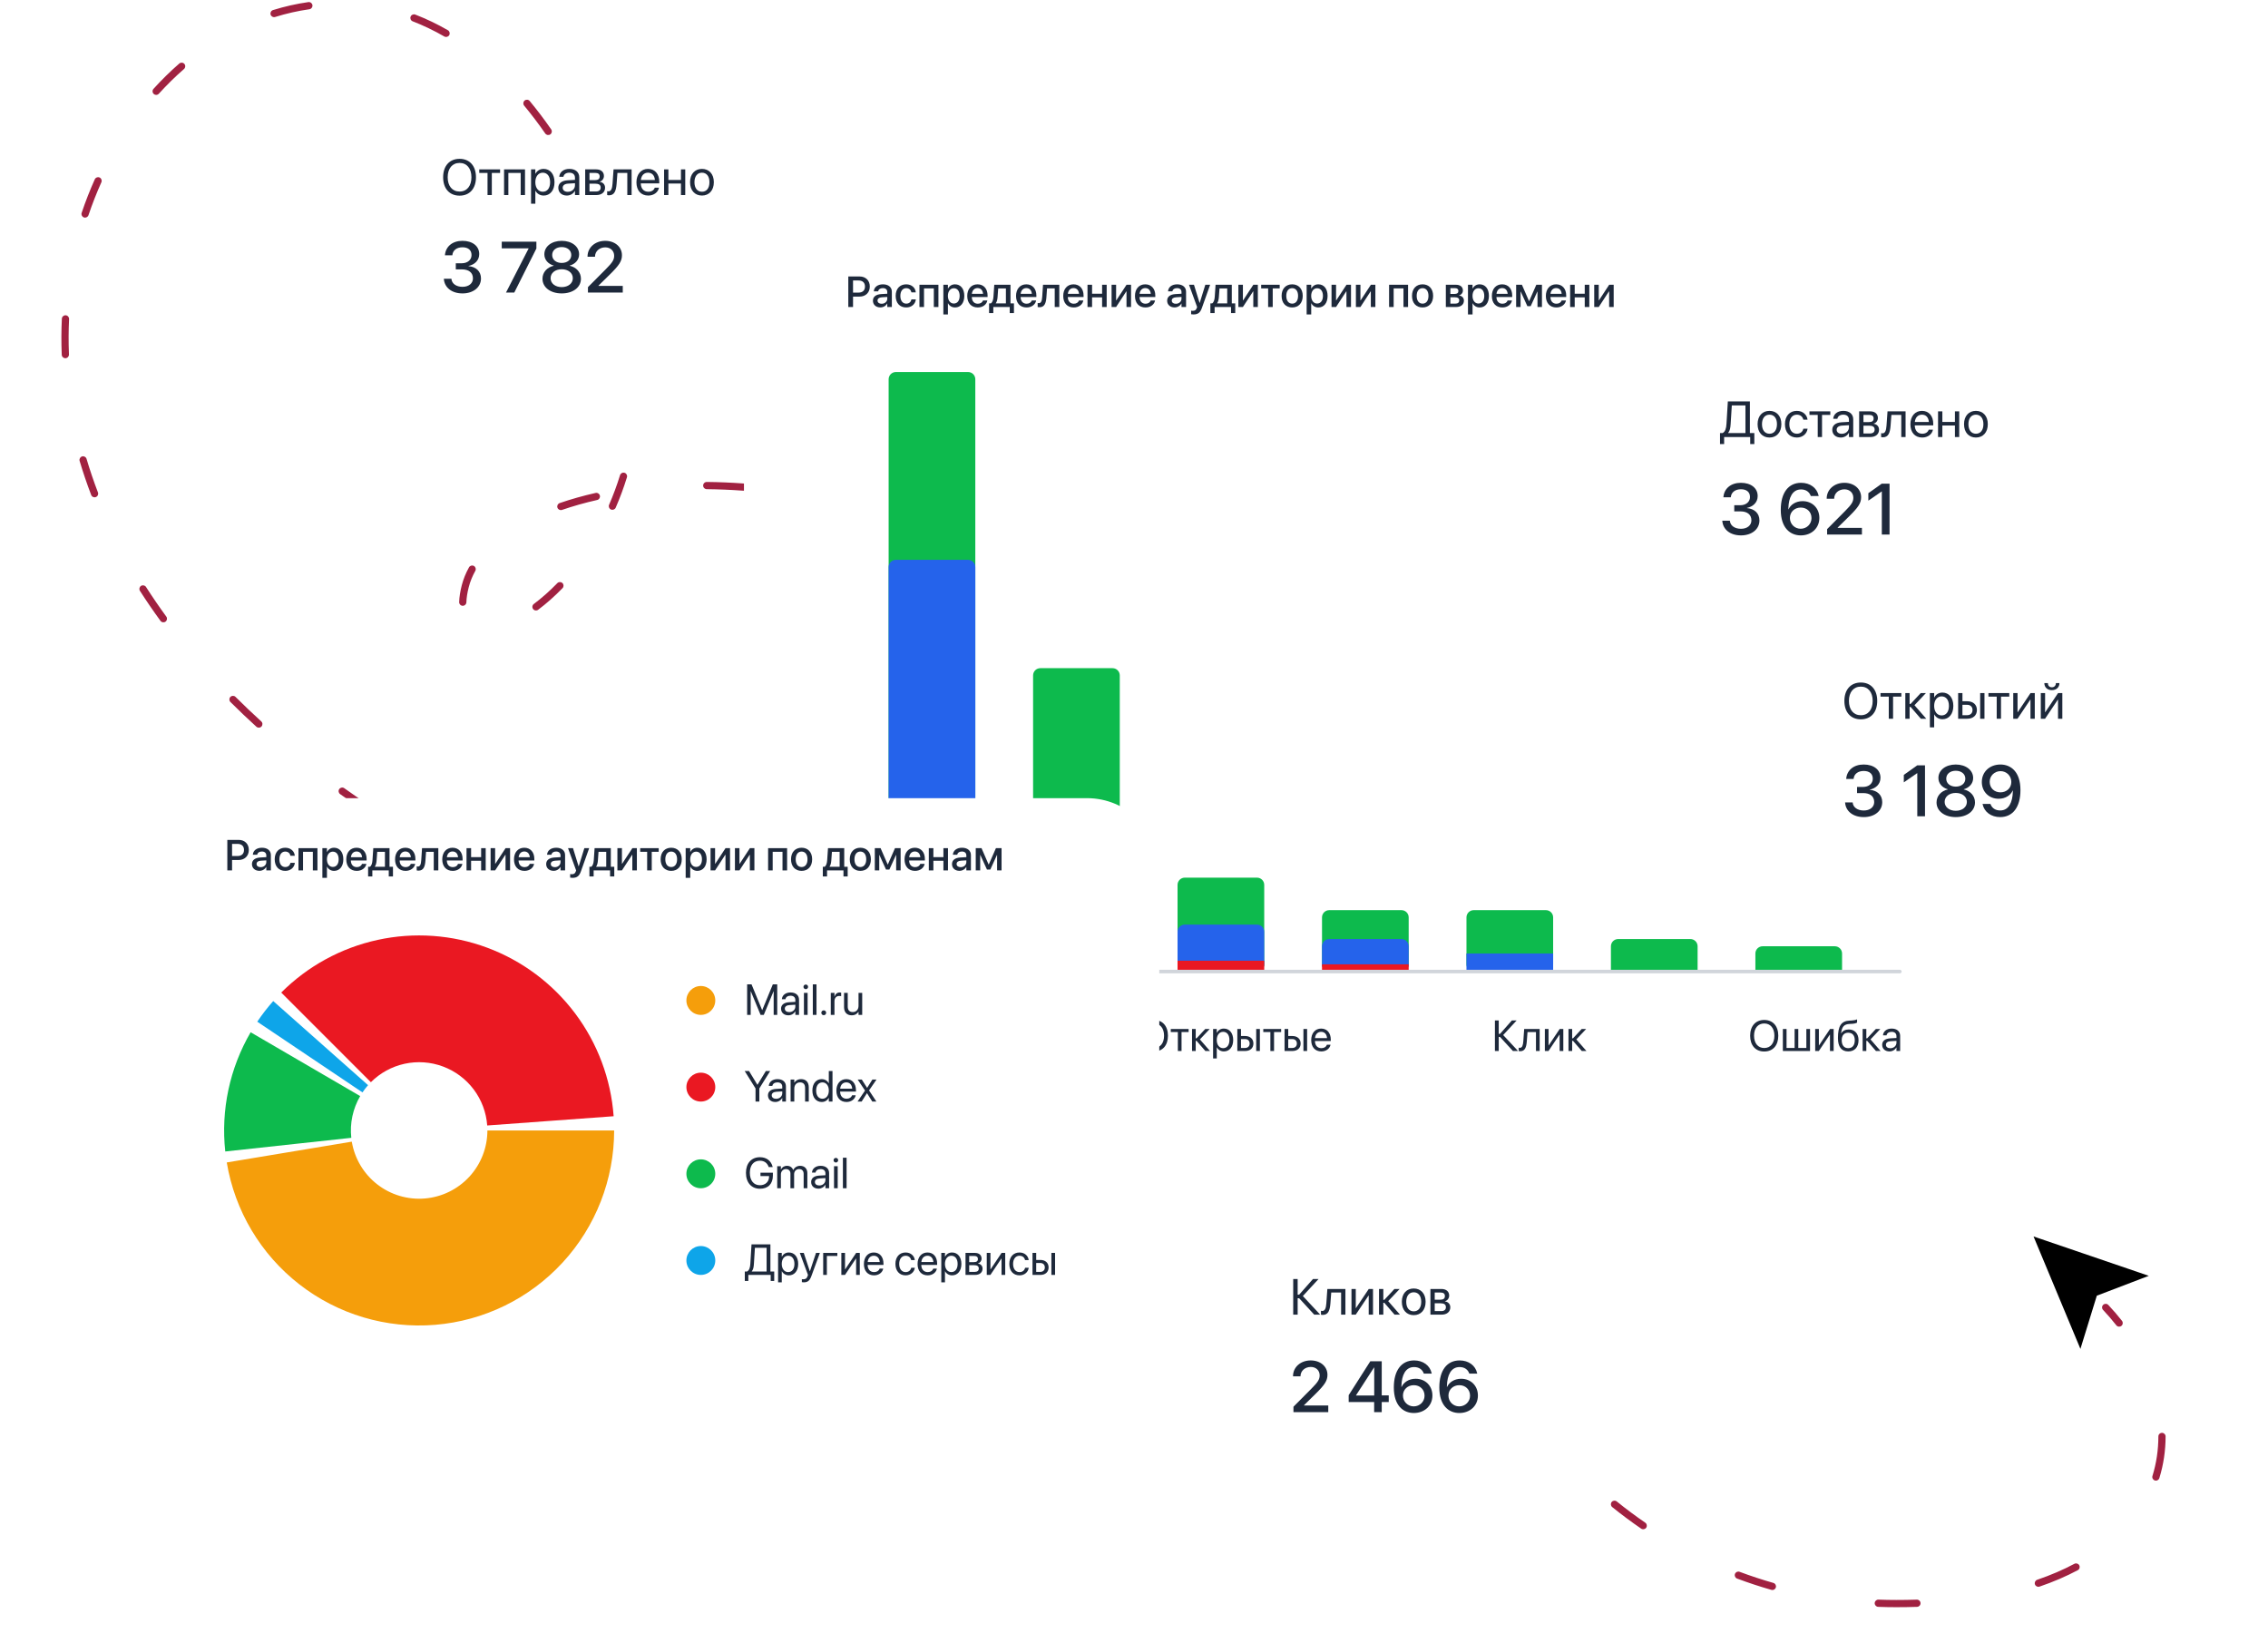 <svg width="628" height="455" viewBox="0 0 628 455" fill="none" xmlns="http://www.w3.org/2000/svg">
<path fill-rule="evenodd" clip-rule="evenodd" d="M86.513 1.433C86.59 1.98 86.209 2.486 85.662 2.563C82.461 3.014 79.296 3.733 76.185 4.702C75.658 4.867 75.097 4.573 74.933 4.045C74.769 3.518 75.063 2.957 75.59 2.793C78.8 1.792 82.072 1.049 85.383 0.582C85.93 0.505 86.436 0.886 86.513 1.433ZM113.696 4.608C113.895 4.093 114.474 3.837 114.989 4.036C118.023 5.21 121.038 6.649 124.021 8.366C124.499 8.642 124.664 9.253 124.388 9.732C124.113 10.21 123.502 10.375 123.023 10.1C120.127 8.433 117.204 7.038 114.267 5.901C113.752 5.702 113.496 5.123 113.696 4.608ZM51.051 17.691C51.414 18.107 51.371 18.739 50.955 19.102C48.531 21.214 46.203 23.5 43.986 25.945C43.615 26.354 42.982 26.385 42.573 26.014C42.164 25.643 42.133 25.01 42.504 24.601C44.773 22.099 47.157 19.759 49.64 17.594C50.057 17.232 50.688 17.275 51.051 17.691ZM145.266 27.84C145.691 27.487 146.322 27.546 146.674 27.971C148.699 30.413 150.684 33.027 152.623 35.819C152.938 36.272 152.826 36.895 152.372 37.21C151.919 37.525 151.295 37.413 150.98 36.959C149.073 34.212 147.122 31.644 145.135 29.248C144.782 28.823 144.841 28.192 145.266 27.84ZM27.569 49.147C28.072 49.373 28.297 49.965 28.071 50.468C26.752 53.407 25.559 56.446 24.505 59.574C24.328 60.097 23.761 60.378 23.238 60.202C22.715 60.025 22.433 59.458 22.61 58.935C23.684 55.746 24.901 52.647 26.247 49.649C26.473 49.145 27.065 48.92 27.569 49.147ZM165.662 61.38C166.168 61.158 166.758 61.388 166.98 61.894C167.658 63.441 168.326 65.02 168.984 66.632C169.56 68.044 170.103 69.445 170.614 70.837C170.804 71.356 170.538 71.93 170.02 72.121C169.502 72.311 168.927 72.045 168.737 71.527C168.234 70.157 167.699 68.777 167.132 67.387C166.481 65.791 165.82 64.228 165.148 62.697C164.926 62.191 165.157 61.602 165.662 61.38ZM18.174 87.297C18.726 87.323 19.152 87.792 19.126 88.343C18.972 91.563 18.958 94.832 19.092 98.144C19.114 98.696 18.685 99.162 18.133 99.184C17.582 99.207 17.116 98.777 17.094 98.226C16.957 94.854 16.971 91.526 17.128 88.248C17.154 87.696 17.623 87.27 18.174 87.297ZM175.712 95.879C176.261 95.82 176.754 96.217 176.813 96.766C177.142 99.819 177.317 102.801 177.352 105.708C177.359 106.26 176.917 106.713 176.364 106.72C175.812 106.726 175.359 106.284 175.352 105.732C175.318 102.889 175.146 99.97 174.825 96.98C174.765 96.431 175.163 95.938 175.712 95.879ZM22.722 126.38C23.252 126.223 23.808 126.525 23.966 127.054C24.881 130.133 25.93 133.229 27.118 136.338C27.315 136.854 27.057 137.432 26.541 137.629C26.025 137.826 25.447 137.568 25.25 137.052C24.043 133.896 22.978 130.752 22.049 127.624C21.891 127.094 22.193 126.538 22.722 126.38ZM172.937 130.91C173.465 131.073 173.76 131.633 173.597 132.161C172.691 135.093 171.646 137.894 170.489 140.557C170.269 141.063 169.68 141.295 169.173 141.075C168.667 140.855 168.435 140.266 168.655 139.76C169.783 137.163 170.802 134.431 171.686 131.57C171.85 131.043 172.409 130.747 172.937 130.91ZM194.701 134.437C194.706 133.885 195.158 133.442 195.711 133.447C199.069 133.481 202.502 133.622 205.997 133.877C206.548 133.917 206.962 134.396 206.922 134.947C206.882 135.497 206.403 135.911 205.852 135.871C202.398 135.62 199.007 135.481 195.69 135.447C195.138 135.442 194.695 134.989 194.701 134.437ZM166.108 137.244C166.229 137.783 165.892 138.318 165.353 138.44C161.91 139.219 158.658 140.139 155.622 141.185C155.1 141.365 154.531 141.087 154.351 140.565C154.171 140.043 154.449 139.474 154.971 139.294C158.081 138.222 161.403 137.283 164.912 136.489C165.45 136.368 165.986 136.705 166.108 137.244ZM235.246 139.509C235.379 138.973 235.922 138.647 236.458 138.78C239.74 139.596 243.045 140.512 246.365 141.531C246.893 141.693 247.19 142.253 247.027 142.781C246.865 143.309 246.306 143.605 245.778 143.443C242.493 142.434 239.223 141.528 235.975 140.721C235.439 140.588 235.113 140.045 235.246 139.509ZM273.682 153.367C273.926 152.872 274.526 152.668 275.021 152.912C278.069 154.413 281.11 156.011 284.138 157.707C284.62 157.977 284.792 158.587 284.522 159.069C284.252 159.55 283.642 159.722 283.16 159.452C280.163 157.773 277.153 156.192 274.137 154.706C273.642 154.462 273.438 153.862 273.682 153.367ZM131.221 156.707C131.703 156.976 131.877 157.584 131.609 158.067C130.799 159.525 130.191 161.026 129.795 162.565C129.383 164.165 129.175 165.564 129.139 166.769C129.122 167.321 128.661 167.755 128.109 167.738C127.557 167.721 127.123 167.26 127.14 166.708C127.182 165.325 127.418 163.778 127.858 162.067C128.299 160.352 128.973 158.692 129.861 157.095C130.129 156.613 130.738 156.439 131.221 156.707ZM155.736 161.442C156.132 161.827 156.142 162.46 155.757 162.856C153.52 165.162 151.247 167.16 149.011 168.834C148.569 169.165 147.943 169.075 147.612 168.632C147.281 168.19 147.371 167.564 147.813 167.233C149.959 165.626 152.154 163.698 154.322 161.464C154.706 161.067 155.339 161.058 155.736 161.442ZM39.054 162.225C39.519 161.927 40.138 162.062 40.436 162.527C42.188 165.262 44.057 167.996 46.049 170.725C46.375 171.171 46.277 171.797 45.831 172.123C45.385 172.448 44.76 172.351 44.434 171.904C42.418 169.143 40.526 166.375 38.752 163.606C38.454 163.141 38.589 162.522 39.054 162.225ZM308.364 175.014C308.706 174.58 309.335 174.506 309.769 174.848C312.433 176.949 315.072 179.141 317.68 181.426C318.096 181.79 318.138 182.421 317.774 182.837C317.41 183.252 316.778 183.294 316.363 182.93C313.78 180.668 311.168 178.498 308.53 176.418C308.097 176.076 308.022 175.448 308.364 175.014ZM63.804 192.963C64.194 192.572 64.827 192.571 65.218 192.961C67.496 195.231 69.868 197.492 72.338 199.741C72.747 200.113 72.776 200.745 72.404 201.154C72.033 201.562 71.4 201.592 70.992 201.22C68.5 198.951 66.105 196.669 63.806 194.377C63.415 193.987 63.414 193.354 63.804 192.963ZM337.86 203.316C338.282 202.959 338.913 203.012 339.269 203.434C341.459 206.026 343.612 208.701 345.726 211.462C346.062 211.9 345.978 212.528 345.54 212.864C345.101 213.199 344.474 213.116 344.138 212.677C342.044 209.943 339.911 207.292 337.742 204.725C337.385 204.303 337.438 203.672 337.86 203.316ZM93.943 218.479C94.264 218.03 94.889 217.926 95.338 218.247C96.7 219.22 98.082 220.19 99.485 221.156C99.94 221.469 100.055 222.092 99.742 222.547C99.429 223.002 98.806 223.117 98.351 222.804C96.938 221.831 95.546 220.854 94.175 219.874C93.726 219.553 93.622 218.928 93.943 218.479ZM361.376 236.798C361.856 236.524 362.467 236.692 362.74 237.171C364.416 240.112 366.051 243.125 367.642 246.213C367.895 246.704 367.702 247.307 367.211 247.56C366.72 247.813 366.117 247.621 365.864 247.13C364.286 244.066 362.664 241.077 361.003 238.162C360.729 237.682 360.896 237.071 361.376 236.798ZM378.804 273.769C379.321 273.574 379.898 273.836 380.092 274.353C381.287 277.529 382.44 280.77 383.551 284.075C383.727 284.599 383.445 285.166 382.921 285.342C382.398 285.518 381.831 285.236 381.655 284.712C380.552 281.429 379.406 278.211 378.22 275.057C378.026 274.54 378.287 273.963 378.804 273.769ZM390.694 312.942C391.232 312.817 391.769 313.153 391.894 313.691C392.285 315.379 392.665 317.082 393.035 318.798C393.387 320.432 393.753 322.048 394.132 323.646C394.259 324.184 393.927 324.723 393.389 324.85C392.852 324.977 392.313 324.645 392.186 324.108C391.804 322.496 391.435 320.867 391.08 319.22C390.712 317.513 390.334 315.82 389.945 314.142C389.821 313.604 390.156 313.066 390.694 312.942ZM401.563 351.367C402.078 351.167 402.657 351.422 402.857 351.937C404.069 355.058 405.341 358.091 406.667 361.037C406.894 361.541 406.67 362.133 406.166 362.36C405.663 362.586 405.07 362.362 404.844 361.858C403.502 358.879 402.218 355.814 400.993 352.661C400.793 352.146 401.048 351.567 401.563 351.367ZM582.374 361.28C582.777 360.902 583.409 360.922 583.787 361.325C585.127 362.754 586.388 364.219 587.568 365.714C587.91 366.148 587.836 366.776 587.403 367.119C586.969 367.461 586.341 367.387 585.998 366.953C584.854 365.503 583.63 364.081 582.328 362.693C581.95 362.29 581.971 361.657 582.374 361.28ZM419.704 386.556C420.159 386.243 420.781 386.358 421.095 386.813C422.99 389.566 424.947 392.21 426.959 394.746C427.302 395.179 427.229 395.808 426.797 396.151C426.364 396.495 425.735 396.422 425.392 395.989C423.351 393.417 421.368 390.737 419.447 387.947C419.134 387.492 419.249 386.869 419.704 386.556ZM598.647 396.733C599.199 396.734 599.646 397.182 599.645 397.734C599.639 401.652 599.074 405.521 597.918 409.259C597.754 409.786 597.194 410.082 596.667 409.918C596.139 409.755 595.844 409.195 596.007 408.667C597.102 405.129 597.639 401.458 597.645 397.731C597.646 397.179 598.094 396.732 598.647 396.733ZM446.267 415.881C446.614 415.452 447.244 415.385 447.674 415.731C450.255 417.816 452.888 419.774 455.566 421.608C456.021 421.92 456.138 422.542 455.826 422.998C455.513 423.454 454.891 423.57 454.435 423.258C451.715 421.394 449.04 419.405 446.417 417.288C445.988 416.941 445.921 416.311 446.267 415.881ZM575.739 433.411C575.998 433.898 575.814 434.504 575.326 434.763C572.129 436.466 568.602 437.99 564.735 439.309C564.213 439.488 563.644 439.209 563.466 438.686C563.287 438.163 563.567 437.595 564.089 437.417C567.863 436.129 571.291 434.646 574.386 432.998C574.874 432.739 575.479 432.923 575.739 433.411ZM480.407 435.796C480.6 435.279 481.177 435.017 481.694 435.211C484.783 436.368 487.901 437.393 491.04 438.288C491.572 438.439 491.879 438.992 491.728 439.523C491.577 440.054 491.023 440.362 490.492 440.211C487.302 439.302 484.132 438.26 480.992 437.083C480.475 436.89 480.213 436.313 480.407 435.796ZM519.098 443.873C519.119 443.322 519.584 442.892 520.136 442.913C521.778 442.977 523.419 443.009 525.058 443.009C526.999 443.009 528.898 442.978 530.754 442.916C531.306 442.898 531.768 443.331 531.786 443.883C531.805 444.435 531.372 444.897 530.82 444.915C528.941 444.977 527.021 445.009 525.058 445.009C523.393 445.009 521.726 444.977 520.058 444.912C519.506 444.89 519.076 444.425 519.098 443.873Z" fill="#A12141"/>
<path d="M563.401 341.412L561.301 340.695L562.155 342.743L575.136 373.873L576.2 376.425L577.015 373.783L581.412 359.519L595.354 354.189L597.937 353.202L595.32 352.309L563.401 341.412Z" fill="black" stroke="white" stroke-width="2"/>
<g filter="url(#filter0_d_7702_153869)">
<path d="M206 71C206 59.954 214.954 51 226 51H531C542.046 51 551 59.954 551 71V297C551 308.046 542.046 317 531 317H226C214.954 317 206 308.046 206 297V71Z" fill="white"/>
</g>
<path d="M246.059 105.008C246.059 103.903 246.954 103.008 248.059 103.008H268.059C269.163 103.008 270.059 103.903 270.059 105.008V267.008C270.059 268.112 269.163 269.008 268.059 269.008H248.059C246.954 269.008 246.059 268.112 246.059 267.008V105.008Z" fill="#0DBA4D"/>
<path d="M246.059 157.008C246.059 155.903 246.954 155.008 248.059 155.008H268.059C269.163 155.008 270.059 155.903 270.059 157.008V267.008C270.059 268.112 269.163 269.008 268.059 269.008H248.059C246.954 269.008 246.059 268.112 246.059 267.008V157.008Z" fill="#2563EB"/>
<path d="M286.059 187.008C286.059 185.903 286.954 185.008 288.059 185.008H308.059C309.163 185.008 310.059 185.903 310.059 187.008V267.008C310.059 268.112 309.163 269.008 308.059 269.008H288.059C286.954 269.008 286.059 268.112 286.059 267.008V187.008Z" fill="#0DBA4D"/>
<path d="M326.059 245.008C326.059 243.903 326.954 243.008 328.059 243.008H348.059C349.163 243.008 350.059 243.903 350.059 245.008V267.008C350.059 268.112 349.163 269.008 348.059 269.008H328.059C326.954 269.008 326.059 268.112 326.059 267.008V245.008Z" fill="#0DBA4D"/>
<path d="M326.059 258.008C326.059 256.903 326.954 256.008 328.059 256.008H348.059C349.163 256.008 350.059 256.903 350.059 258.008V267.008C350.059 268.112 349.163 269.008 348.059 269.008H328.059C326.954 269.008 326.059 268.112 326.059 267.008V258.008Z" fill="#2563EB"/>
<path d="M326.059 266.008H350.059V269.008H326.059V266.008Z" fill="#EA1822"/>
<path d="M366.059 254.008C366.059 252.903 366.954 252.008 368.059 252.008H388.059C389.163 252.008 390.059 252.903 390.059 254.008V267.008C390.059 268.112 389.163 269.008 388.059 269.008H368.059C366.954 269.008 366.059 268.112 366.059 267.008V254.008Z" fill="#0DBA4D"/>
<path d="M366.059 262.008C366.059 260.903 366.954 260.008 368.059 260.008H388.059C389.163 260.008 390.059 260.903 390.059 262.008V267.008C390.059 268.112 389.163 269.008 388.059 269.008H368.059C366.954 269.008 366.059 268.112 366.059 267.008V262.008Z" fill="#2563EB"/>
<path d="M366.059 269.008H390.059V267.008H366.059V269.008Z" fill="#EA1822"/>
<path d="M406.059 254.008C406.059 252.903 406.954 252.008 408.059 252.008H428.059C429.163 252.008 430.059 252.903 430.059 254.008V267.008C430.059 268.112 429.163 269.008 428.059 269.008H408.059C406.954 269.008 406.059 268.112 406.059 267.008V254.008Z" fill="#0DBA4D"/>
<path d="M406.059 264.008H430.059V269.008H406.059V264.008Z" fill="#2563EB"/>
<path d="M446.059 262.008C446.059 260.903 446.954 260.008 448.059 260.008H468.059C469.163 260.008 470.059 260.903 470.059 262.008V269.008H446.059V262.008Z" fill="#0DBA4D"/>
<path d="M486.059 264.008C486.059 262.903 486.954 262.008 488.059 262.008H508.059C509.163 262.008 510.059 262.903 510.059 264.008V269.008H486.059V264.008Z" fill="#0DBA4D"/>
<path fill-rule="evenodd" clip-rule="evenodd" d="M229.559 269.008C229.559 268.732 229.782 268.508 230.059 268.508H526.059C526.335 268.508 526.559 268.732 526.559 269.008C526.559 269.284 526.335 269.508 526.059 269.508H230.059C229.782 269.508 229.559 269.284 229.559 269.008Z" fill="#D1D5DB"/>
<path d="M234.891 85.008H236.203V82.119H238.037C239.701 82.119 240.844 80.988 240.844 79.336V79.324C240.844 77.666 239.701 76.553 238.037 76.553H234.891V85.008ZM237.715 77.66C238.852 77.66 239.508 78.275 239.508 79.33V79.342C239.508 80.402 238.852 81.018 237.715 81.018H236.203V77.66H237.715Z" fill="#1E293B"/>
<path d="M243.768 85.119C244.588 85.119 245.297 84.697 245.654 84.035H245.684V85.008H246.949V80.76C246.949 79.523 245.994 78.727 244.488 78.727C242.971 78.727 242.051 79.541 241.963 80.602L241.957 80.666H243.152L243.164 80.613C243.27 80.121 243.721 79.775 244.453 79.775C245.238 79.775 245.684 80.186 245.684 80.865V81.328L244.002 81.428C242.543 81.516 241.711 82.172 241.711 83.244V83.256C241.711 84.363 242.537 85.119 243.768 85.119ZM242.988 83.227V83.215C242.988 82.693 243.41 82.359 244.172 82.312L245.684 82.219V82.699C245.684 83.502 245.004 84.106 244.113 84.106C243.434 84.106 242.988 83.766 242.988 83.227Z" fill="#1E293B"/>
<path d="M250.934 85.131C252.416 85.131 253.447 84.182 253.582 82.945L253.588 82.904H252.375L252.363 82.951C252.211 83.619 251.719 84.07 250.939 84.07C249.955 84.07 249.305 83.279 249.305 81.932V81.926C249.305 80.607 249.943 79.787 250.928 79.787C251.754 79.787 252.223 80.297 252.357 80.9L252.369 80.947H253.576L253.57 80.906C253.465 79.746 252.504 78.727 250.922 78.727C249.158 78.727 248.01 79.963 248.01 81.914V81.92C248.01 83.894 249.135 85.131 250.934 85.131Z" fill="#1E293B"/>
<path d="M254.59 85.008H255.855V79.852H258.574V85.008H259.846V78.844H254.59V85.008Z" fill="#1E293B"/>
<path d="M261.211 87.059H262.477V83.971H262.506C262.869 84.686 263.578 85.131 264.451 85.131C265.998 85.131 267.012 83.894 267.012 81.932V81.926C267.012 79.957 266.004 78.727 264.434 78.727C263.555 78.727 262.875 79.172 262.506 79.904H262.477V78.844H261.211V87.059ZM264.105 84.041C263.15 84.041 262.471 83.209 262.471 81.932V81.926C262.471 80.643 263.145 79.811 264.105 79.811C265.102 79.811 265.723 80.613 265.723 81.926V81.932C265.723 83.232 265.102 84.041 264.105 84.041Z" fill="#1E293B"/>
<path d="M270.732 85.131C272.227 85.131 273.182 84.24 273.375 83.262L273.393 83.197H272.186L272.168 83.244C272.01 83.707 271.512 84.094 270.762 84.094C269.754 84.094 269.115 83.414 269.092 82.248H273.457V81.82C273.457 79.969 272.396 78.727 270.668 78.727C268.939 78.727 267.826 80.016 267.826 81.943V81.949C267.826 83.894 268.922 85.131 270.732 85.131ZM270.674 79.764C271.5 79.764 272.104 80.285 272.203 81.352H269.109C269.227 80.32 269.854 79.764 270.674 79.764Z" fill="#1E293B"/>
<path d="M275.045 86.678V85.008H279.592V86.678H280.758V83.994H279.803V78.844H275.309L275.086 82.148C275.027 82.981 274.822 83.713 274.371 83.994H273.873V86.678H275.045ZM278.531 83.994H275.73V83.965C276.029 83.561 276.182 82.939 276.229 82.201L276.398 79.857H278.531V83.994Z" fill="#1E293B"/>
<path d="M284.244 85.131C285.738 85.131 286.693 84.24 286.887 83.262L286.904 83.197H285.697L285.68 83.244C285.521 83.707 285.023 84.094 284.273 84.094C283.266 84.094 282.627 83.414 282.604 82.248H286.969V81.82C286.969 79.969 285.908 78.727 284.18 78.727C282.451 78.727 281.338 80.016 281.338 81.943V81.949C281.338 83.894 282.434 85.131 284.244 85.131ZM284.186 79.764C285.012 79.764 285.615 80.285 285.715 81.352H282.621C282.738 80.32 283.365 79.764 284.186 79.764Z" fill="#1E293B"/>
<path d="M289.752 82.242L289.922 79.852H292.049V85.008H293.314V78.844H288.809L288.586 82.178C288.51 83.297 288.293 83.936 287.654 83.936C287.496 83.936 287.385 83.912 287.326 83.894V85.002C287.414 85.031 287.59 85.066 287.83 85.066C289.213 85.066 289.629 83.971 289.752 82.242Z" fill="#1E293B"/>
<path d="M297.311 85.131C298.805 85.131 299.76 84.24 299.953 83.262L299.971 83.197H298.764L298.746 83.244C298.588 83.707 298.09 84.094 297.34 84.094C296.332 84.094 295.693 83.414 295.67 82.248H300.035V81.82C300.035 79.969 298.975 78.727 297.246 78.727C295.518 78.727 294.404 80.016 294.404 81.943V81.949C294.404 83.894 295.5 85.131 297.311 85.131ZM297.252 79.764C298.078 79.764 298.682 80.285 298.781 81.352H295.688C295.805 80.32 296.432 79.764 297.252 79.764Z" fill="#1E293B"/>
<path d="M305.168 85.008H306.434V78.844H305.168V81.328H302.391V78.844H301.125V85.008H302.391V82.33H305.168V85.008Z" fill="#1E293B"/>
<path d="M307.793 85.008H309.041L311.871 80.678H311.924V85.008H313.184V78.844H311.936L309.105 83.156H309.047V78.844H307.793V85.008Z" fill="#1E293B"/>
<path d="M317.174 85.131C318.668 85.131 319.623 84.24 319.816 83.262L319.834 83.197H318.627L318.609 83.244C318.451 83.707 317.953 84.094 317.203 84.094C316.195 84.094 315.557 83.414 315.533 82.248H319.898V81.82C319.898 79.969 318.838 78.727 317.109 78.727C315.381 78.727 314.268 80.016 314.268 81.943V81.949C314.268 83.894 315.363 85.131 317.174 85.131ZM317.115 79.764C317.941 79.764 318.545 80.285 318.645 81.352H315.551C315.668 80.32 316.295 79.764 317.115 79.764Z" fill="#1E293B"/>
<path d="M325.236 85.119C326.057 85.119 326.766 84.697 327.123 84.035H327.152V85.008H328.418V80.76C328.418 79.523 327.463 78.727 325.957 78.727C324.439 78.727 323.52 79.541 323.432 80.602L323.426 80.666H324.621L324.633 80.613C324.738 80.121 325.189 79.775 325.922 79.775C326.707 79.775 327.152 80.186 327.152 80.865V81.328L325.471 81.428C324.012 81.516 323.18 82.172 323.18 83.244V83.256C323.18 84.363 324.006 85.119 325.236 85.119ZM324.457 83.227V83.215C324.457 82.693 324.879 82.359 325.641 82.312L327.152 82.219V82.699C327.152 83.502 326.473 84.106 325.582 84.106C324.902 84.106 324.457 83.766 324.457 83.227Z" fill="#1E293B"/>
<path d="M330.48 87.064C331.688 87.064 332.332 86.572 332.789 85.295L335.086 78.844H333.75L332.197 83.859H332.156L330.604 78.844H329.232L331.477 85.014L331.371 85.307C331.16 85.904 330.832 86.062 330.234 86.062C330.064 86.062 329.918 86.039 329.818 86.016V87.006C329.971 87.035 330.234 87.064 330.48 87.064Z" fill="#1E293B"/>
<path d="M336.322 86.678V85.008H340.869V86.678H342.035V83.994H341.08V78.844H336.586L336.363 82.148C336.305 82.981 336.1 83.713 335.648 83.994H335.15V86.678H336.322ZM339.809 83.994H337.008V83.965C337.307 83.561 337.459 82.939 337.506 82.201L337.676 79.857H339.809V83.994Z" fill="#1E293B"/>
<path d="M342.902 85.008H344.15L346.98 80.678H347.033V85.008H348.293V78.844H347.045L344.215 83.156H344.156V78.844H342.902V85.008Z" fill="#1E293B"/>
<path d="M354.34 78.844H349.213V79.852H351.141V85.008H352.412V79.852H354.34V78.844Z" fill="#1E293B"/>
<path d="M357.797 85.131C359.561 85.131 360.721 83.912 360.721 81.926V81.914C360.721 79.939 359.549 78.727 357.797 78.727C356.045 78.727 354.873 79.945 354.873 81.914V81.926C354.873 83.906 356.027 85.131 357.797 85.131ZM357.803 84.07C356.812 84.07 356.168 83.291 356.168 81.926V81.914C356.168 80.566 356.818 79.787 357.797 79.787C358.781 79.787 359.432 80.566 359.432 81.914V81.926C359.432 83.285 358.793 84.07 357.803 84.07Z" fill="#1E293B"/>
<path d="M361.805 87.059H363.07V83.971H363.1C363.463 84.686 364.172 85.131 365.045 85.131C366.592 85.131 367.605 83.894 367.605 81.932V81.926C367.605 79.957 366.598 78.727 365.027 78.727C364.148 78.727 363.469 79.172 363.1 79.904H363.07V78.844H361.805V87.059ZM364.699 84.041C363.744 84.041 363.064 83.209 363.064 81.932V81.926C363.064 80.643 363.738 79.811 364.699 79.811C365.695 79.811 366.316 80.613 366.316 81.926V81.932C366.316 83.232 365.695 84.041 364.699 84.041Z" fill="#1E293B"/>
<path d="M368.695 85.008H369.943L372.773 80.678H372.826V85.008H374.086V78.844H372.838L370.008 83.156H369.949V78.844H368.695V85.008Z" fill="#1E293B"/>
<path d="M375.445 85.008H376.693L379.523 80.678H379.576V85.008H380.836V78.844H379.588L376.758 83.156H376.699V78.844H375.445V85.008Z" fill="#1E293B"/>
<path d="M384.633 85.008H385.898V79.852H388.617V85.008H389.889V78.844H384.633V85.008Z" fill="#1E293B"/>
<path d="M393.902 85.131C395.666 85.131 396.826 83.912 396.826 81.926V81.914C396.826 79.939 395.654 78.727 393.902 78.727C392.15 78.727 390.979 79.945 390.979 81.914V81.926C390.979 83.906 392.133 85.131 393.902 85.131ZM393.908 84.07C392.918 84.07 392.273 83.291 392.273 81.926V81.914C392.273 80.566 392.924 79.787 393.902 79.787C394.887 79.787 395.537 80.566 395.537 81.914V81.926C395.537 83.285 394.898 84.07 393.908 84.07Z" fill="#1E293B"/>
<path d="M400.348 85.008H403.184C404.52 85.008 405.352 84.316 405.352 83.238V83.227C405.352 82.471 404.824 81.92 404.027 81.814V81.768C404.619 81.656 405.076 81.076 405.076 80.438V80.426C405.076 79.447 404.35 78.844 403.148 78.844H400.348V85.008ZM401.602 81.387V79.781H402.885C403.494 79.781 403.822 80.057 403.822 80.566V80.578C403.822 81.123 403.471 81.387 402.756 81.387H401.602ZM401.602 84.07V82.307H402.803C403.635 82.307 404.051 82.582 404.051 83.174V83.186C404.051 83.772 403.664 84.07 402.949 84.07H401.602Z" fill="#1E293B"/>
<path d="M406.477 87.059H407.742V83.971H407.771C408.135 84.686 408.844 85.131 409.717 85.131C411.264 85.131 412.277 83.894 412.277 81.932V81.926C412.277 79.957 411.27 78.727 409.699 78.727C408.82 78.727 408.141 79.172 407.771 79.904H407.742V78.844H406.477V87.059ZM409.371 84.041C408.416 84.041 407.736 83.209 407.736 81.932V81.926C407.736 80.643 408.41 79.811 409.371 79.811C410.367 79.811 410.988 80.613 410.988 81.926V81.932C410.988 83.232 410.367 84.041 409.371 84.041Z" fill="#1E293B"/>
<path d="M415.998 85.131C417.492 85.131 418.447 84.24 418.641 83.262L418.658 83.197H417.451L417.434 83.244C417.275 83.707 416.777 84.094 416.027 84.094C415.02 84.094 414.381 83.414 414.357 82.248H418.723V81.82C418.723 79.969 417.662 78.727 415.934 78.727C414.205 78.727 413.092 80.016 413.092 81.943V81.949C413.092 83.894 414.188 85.131 415.998 85.131ZM415.939 79.764C416.766 79.764 417.369 80.285 417.469 81.352H414.375C414.492 80.32 415.119 79.764 415.939 79.764Z" fill="#1E293B"/>
<path d="M421.043 85.008V80.731H421.084L422.918 84.768H423.844L425.684 80.731H425.725V85.008H426.961V78.844H425.402L423.422 83.361H423.375L421.412 78.844H419.812V85.008H421.043Z" fill="#1E293B"/>
<path d="M430.951 85.131C432.445 85.131 433.4 84.24 433.594 83.262L433.611 83.197H432.404L432.387 83.244C432.229 83.707 431.73 84.094 430.98 84.094C429.973 84.094 429.334 83.414 429.311 82.248H433.676V81.82C433.676 79.969 432.615 78.727 430.887 78.727C429.158 78.727 428.045 80.016 428.045 81.943V81.949C428.045 83.894 429.141 85.131 430.951 85.131ZM430.893 79.764C431.719 79.764 432.322 80.285 432.422 81.352H429.328C429.445 80.32 430.072 79.764 430.893 79.764Z" fill="#1E293B"/>
<path d="M438.809 85.008H440.074V78.844H438.809V81.328H436.031V78.844H434.766V85.008H436.031V82.33H438.809V85.008Z" fill="#1E293B"/>
<path d="M441.434 85.008H442.682L445.512 80.678H445.564V85.008H446.824V78.844H445.576L442.746 83.156H442.688V78.844H441.434V85.008Z" fill="#1E293B"/>
<path d="M319.512 291.148C321.908 291.148 323.402 289.467 323.402 286.783V286.771C323.402 284.094 321.902 282.412 319.512 282.412C317.115 282.412 315.609 284.094 315.609 286.771V286.783C315.609 289.467 317.109 291.148 319.512 291.148ZM319.512 290.176C317.777 290.176 316.688 288.863 316.688 286.783V286.771C316.688 284.691 317.783 283.385 319.512 283.385C321.234 283.385 322.324 284.697 322.324 286.771V286.783C322.324 288.846 321.252 290.176 319.512 290.176Z" fill="#1E293B"/>
<path d="M329.127 284.914H324.182V285.758H326.145V291.008H327.164V285.758H329.127V284.914Z" fill="#1E293B"/>
<path d="M331.324 288.195L333.756 291.008H335.045L332.244 287.797L334.963 284.914H333.727L331.324 287.492H331.09V284.914H330.07V291.008H331.09V288.195H331.324Z" fill="#1E293B"/>
<path d="M335.9 293.059H336.92V289.988H336.943C337.324 290.691 338.033 291.125 338.895 291.125C340.424 291.125 341.467 289.889 341.467 287.967V287.961C341.467 286.039 340.436 284.797 338.877 284.797C338.004 284.797 337.324 285.236 336.943 285.945H336.92V284.914H335.9V293.059ZM338.678 290.223C337.652 290.223 336.914 289.326 336.914 287.967V287.961C336.914 286.596 337.646 285.699 338.678 285.699C339.756 285.699 340.424 286.561 340.424 287.961V287.967C340.424 289.355 339.756 290.223 338.678 290.223Z" fill="#1E293B"/>
<path d="M342.609 291.008H344.771C346.166 291.008 347.062 290.205 347.062 288.939V288.928C347.062 287.662 346.166 286.859 344.771 286.859H343.629V284.914H342.609V291.008ZM347.836 291.008H348.855V284.914H347.836V291.008ZM344.754 287.703C345.527 287.703 346.02 288.184 346.02 288.928V288.939C346.02 289.678 345.533 290.164 344.754 290.164H343.629V287.703H344.754Z" fill="#1E293B"/>
<path d="M354.744 284.914H349.799V285.758H351.762V291.008H352.781V285.758H354.744V284.914Z" fill="#1E293B"/>
<path d="M355.688 291.008H357.85C359.244 291.008 360.141 290.205 360.141 288.939V288.928C360.141 287.662 359.244 286.859 357.85 286.859H356.707V284.914H355.688V291.008ZM360.914 291.008H361.934V284.914H360.914V291.008ZM357.832 287.703C358.605 287.703 359.098 288.184 359.098 288.928V288.939C359.098 289.678 358.611 290.164 357.832 290.164H356.707V287.703H357.832Z" fill="#1E293B"/>
<path d="M365.877 291.125C367.207 291.125 368.203 290.328 368.402 289.32L368.414 289.262H367.412L367.395 289.314C367.219 289.836 366.674 290.223 365.9 290.223C364.816 290.223 364.125 289.49 364.102 288.236H368.49V287.861C368.49 286.033 367.477 284.797 365.812 284.797C364.148 284.797 363.07 286.092 363.07 287.979V287.984C363.07 289.9 364.125 291.125 365.877 291.125ZM365.807 285.699C366.697 285.699 367.354 286.256 367.453 287.439H364.119C364.23 286.303 364.922 285.699 365.807 285.699Z" fill="#1E293B"/>
<path d="M414.992 291.008V287.111H415.344L418.924 291.008H420.342L416.223 286.59L419.949 282.553H418.625L415.344 286.268H414.992V282.553H413.938V291.008H414.992Z" fill="#1E293B"/>
<path d="M422.768 288.324L422.961 285.758H425.305V291.008H426.324V284.914H422.041L421.801 288.301C421.719 289.42 421.496 290.129 420.846 290.129C420.688 290.129 420.576 290.105 420.523 290.088V291.008C420.605 291.037 420.758 291.066 420.951 291.066C422.246 291.066 422.639 290.006 422.768 288.324Z" fill="#1E293B"/>
<path d="M427.766 291.008H428.773L431.809 286.479H431.855V291.008H432.875V284.914H431.867L428.832 289.443H428.785V284.914H427.766V291.008Z" fill="#1E293B"/>
<path d="M435.559 288.195L437.99 291.008H439.279L436.479 287.797L439.197 284.914H437.961L435.559 287.492H435.324V284.914H434.305V291.008H435.324V288.195H435.559Z" fill="#1E293B"/>
<path d="M488.512 291.148C490.908 291.148 492.402 289.467 492.402 286.783V286.771C492.402 284.094 490.902 282.412 488.512 282.412C486.115 282.412 484.609 284.094 484.609 286.771V286.783C484.609 289.467 486.109 291.148 488.512 291.148ZM488.512 290.176C486.777 290.176 485.688 288.863 485.688 286.783V286.771C485.688 284.691 486.783 283.385 488.512 283.385C490.234 283.385 491.324 284.697 491.324 286.771V286.783C491.324 288.846 490.252 290.176 488.512 290.176Z" fill="#1E293B"/>
<path d="M493.668 291.008H501.191V284.914H500.172V290.164H497.939V284.914H496.92V290.164H494.688V284.914H493.668V291.008Z" fill="#1E293B"/>
<path d="M502.621 291.008H503.629L506.664 286.479H506.711V291.008H507.73V284.914H506.723L503.688 289.443H503.641V284.914H502.621V291.008Z" fill="#1E293B"/>
<path d="M511.773 291.125C513.537 291.125 514.621 289.941 514.621 288.025V288.014C514.621 286.203 513.572 285.043 511.926 285.043C510.977 285.043 510.209 285.418 509.805 286.139H509.781L509.793 286.057C510.045 284.293 510.555 283.572 512.225 283.508L512.676 283.49C513.379 283.461 514.023 283.309 514.217 283.133V282.242C513.871 282.424 513.215 282.547 512.629 282.57L512.178 282.588C509.811 282.682 508.92 284.076 508.92 287.434V287.445C508.92 289.865 509.904 291.125 511.773 291.125ZM511.773 290.223C510.625 290.223 509.963 289.426 509.963 288.025V288.014C509.963 286.689 510.625 285.945 511.773 285.945C512.916 285.945 513.578 286.689 513.578 288.014V288.025C513.578 289.426 512.916 290.223 511.773 290.223Z" fill="#1E293B"/>
<path d="M517.012 288.195L519.443 291.008H520.732L517.932 287.797L520.65 284.914H519.414L517.012 287.492H516.777V284.914H515.758V291.008H516.777V288.195H517.012Z" fill="#1E293B"/>
<path d="M523.193 291.125C524.008 291.125 524.74 290.686 525.098 290.018H525.121V291.008H526.141V286.795C526.141 285.576 525.238 284.797 523.797 284.797C522.361 284.797 521.488 285.605 521.4 286.607L521.395 286.672H522.379L522.391 286.619C522.508 286.074 523 285.699 523.785 285.699C524.635 285.699 525.121 286.15 525.121 286.895V287.404L523.375 287.504C521.975 287.586 521.166 288.236 521.166 289.273V289.285C521.166 290.393 521.98 291.125 523.193 291.125ZM522.209 289.285V289.273C522.209 288.705 522.678 288.342 523.492 288.295L525.121 288.195V288.693C525.121 289.578 524.383 290.24 523.422 290.24C522.689 290.24 522.209 289.871 522.209 289.285Z" fill="#1E293B"/>
<g filter="url(#filter1_d_7702_153869)">
<path d="M106 39C106 32.373 111.373 27 118 27H210C216.627 27 222 32.373 222 39V85C222 91.627 216.627 97 210 97H118C111.373 97 106 91.627 106 85V39Z" fill="white"/>
</g>
<path d="M127.256 54.173C130.052 54.173 131.795 52.211 131.795 49.08V49.066C131.795 45.942 130.045 43.98 127.256 43.98C124.46 43.98 122.703 45.942 122.703 49.066V49.08C122.703 52.211 124.453 54.173 127.256 54.173ZM127.256 53.038C125.232 53.038 123.961 51.507 123.961 49.08V49.066C123.961 46.64 125.239 45.115 127.256 45.115C129.266 45.115 130.537 46.647 130.537 49.066V49.08C130.537 51.486 129.286 53.038 127.256 53.038Z" fill="#1E293B"/>
<path d="M138.474 46.899H132.704V47.884H134.994V54.009H136.184V47.884H138.474V46.899Z" fill="#1E293B"/>
<path d="M139.574 54.009H140.764V47.884H144.175V54.009H145.371V46.899H139.574V54.009Z" fill="#1E293B"/>
<path d="M147.046 56.401H148.235V52.819H148.263C148.707 53.64 149.534 54.145 150.539 54.145C152.323 54.145 153.54 52.703 153.54 50.461V50.454C153.54 48.212 152.337 46.763 150.519 46.763C149.5 46.763 148.707 47.275 148.263 48.102H148.235V46.899H147.046V56.401ZM150.286 53.093C149.09 53.093 148.229 52.047 148.229 50.461V50.454C148.229 48.861 149.083 47.815 150.286 47.815C151.544 47.815 152.323 48.82 152.323 50.454V50.461C152.323 52.081 151.544 53.093 150.286 53.093Z" fill="#1E293B"/>
<path d="M156.958 54.145C157.908 54.145 158.763 53.633 159.18 52.853H159.207V54.009H160.396V49.094C160.396 47.672 159.344 46.763 157.662 46.763C155.987 46.763 154.969 47.706 154.866 48.875L154.859 48.95H156.008L156.021 48.889C156.158 48.253 156.732 47.815 157.648 47.815C158.64 47.815 159.207 48.342 159.207 49.21V49.805L157.17 49.921C155.536 50.017 154.593 50.775 154.593 51.985V51.999C154.593 53.291 155.543 54.145 156.958 54.145ZM155.81 51.999V51.985C155.81 51.322 156.356 50.898 157.307 50.844L159.207 50.727V51.309C159.207 52.341 158.346 53.113 157.225 53.113C156.37 53.113 155.81 52.683 155.81 51.999Z" fill="#1E293B"/>
<path d="M162.037 54.009H165.1C166.61 54.009 167.54 53.223 167.54 51.972V51.958C167.54 51.09 166.952 50.461 166.057 50.338V50.283C166.713 50.147 167.226 49.477 167.226 48.745V48.731C167.226 47.603 166.412 46.899 165.079 46.899H162.037V54.009ZM163.227 49.873V47.884H164.901C165.646 47.884 166.043 48.219 166.043 48.855V48.868C166.043 49.552 165.619 49.873 164.724 49.873H163.227ZM163.227 53.024V50.857H164.785C165.824 50.857 166.323 51.199 166.323 51.931V51.944C166.323 52.655 165.858 53.024 164.997 53.024H163.227Z" fill="#1E293B"/>
<path d="M170.739 50.878L170.965 47.884H173.699V54.009H174.889V46.899H169.892L169.611 50.851C169.516 52.156 169.256 52.983 168.497 52.983C168.312 52.983 168.183 52.956 168.121 52.935V54.009C168.217 54.043 168.395 54.077 168.62 54.077C170.131 54.077 170.589 52.84 170.739 50.878Z" fill="#1E293B"/>
<path d="M179.503 54.145C181.055 54.145 182.217 53.216 182.449 52.04L182.463 51.972H181.294L181.273 52.033C181.068 52.642 180.433 53.093 179.53 53.093C178.266 53.093 177.459 52.238 177.432 50.775H182.552V50.338C182.552 48.205 181.369 46.763 179.428 46.763C177.486 46.763 176.229 48.273 176.229 50.475V50.481C176.229 52.717 177.459 54.145 179.503 54.145ZM179.421 47.815C180.46 47.815 181.226 48.465 181.342 49.846H177.452C177.582 48.52 178.389 47.815 179.421 47.815Z" fill="#1E293B"/>
<path d="M188.554 54.009H189.743V46.899H188.554V49.832H185.074V46.899H183.885V54.009H185.074V50.816H188.554V54.009Z" fill="#1E293B"/>
<path d="M194.371 54.145C196.333 54.145 197.659 52.724 197.659 50.454V50.44C197.659 48.171 196.326 46.763 194.364 46.763C192.402 46.763 191.076 48.178 191.076 50.44V50.454C191.076 52.717 192.396 54.145 194.371 54.145ZM194.378 53.093C193.12 53.093 192.293 52.129 192.293 50.454V50.44C192.293 48.779 193.127 47.815 194.364 47.815C195.622 47.815 196.442 48.773 196.442 50.44V50.454C196.442 52.122 195.629 53.093 194.378 53.093Z" fill="#1E293B"/>
<path d="M128.074 81.242C131.062 81.242 133.182 79.523 133.182 77.111V77.092C133.182 75.119 131.795 73.869 129.725 73.684V73.635C131.443 73.273 132.693 72.102 132.693 70.353V70.334C132.693 68.166 130.857 66.682 128.055 66.682C125.301 66.682 123.426 68.234 123.211 70.588L123.201 70.686H125.252L125.262 70.598C125.398 69.289 126.492 68.469 128.055 68.469C129.646 68.469 130.564 69.26 130.564 70.617V70.637C130.564 71.945 129.471 72.893 127.859 72.893H126.209V74.592H127.918C129.803 74.592 130.955 75.481 130.955 77.072V77.092C130.955 78.459 129.793 79.416 128.074 79.416C126.326 79.416 125.145 78.537 125.008 77.287L124.998 77.18H122.898L122.908 77.307C123.104 79.602 125.066 81.242 128.074 81.242Z" fill="#1E293B"/>
<path d="M140.105 81.008H142.4L148.523 68.811V66.916H138.934V68.762H146.365V68.811L140.105 81.008Z" fill="#1E293B"/>
<path d="M155.535 81.242C158.66 81.242 160.857 79.572 160.857 77.189V77.17C160.857 75.393 159.588 73.986 157.752 73.586V73.537C159.324 73.088 160.35 71.916 160.35 70.422V70.402C160.35 68.254 158.338 66.682 155.535 66.682C152.732 66.682 150.73 68.254 150.73 70.402V70.422C150.73 71.916 151.756 73.088 153.328 73.537V73.586C151.492 73.986 150.213 75.393 150.213 77.17V77.189C150.213 79.572 152.42 81.242 155.535 81.242ZM155.535 72.805C153.973 72.805 152.898 71.897 152.898 70.617V70.598C152.898 69.309 153.973 68.41 155.535 68.41C157.098 68.41 158.182 69.309 158.182 70.598V70.617C158.182 71.897 157.107 72.805 155.535 72.805ZM155.535 79.494C153.738 79.494 152.459 78.469 152.459 77.043V77.023C152.459 75.588 153.729 74.553 155.535 74.553C157.342 74.553 158.611 75.588 158.611 77.023V77.043C158.611 78.469 157.332 79.494 155.535 79.494Z" fill="#1E293B"/>
<path d="M162.801 81.008H172.439V79.162H165.73V79.074L168.934 75.93C171.463 73.43 172.215 72.287 172.215 70.676V70.656C172.215 68.381 170.281 66.682 167.576 66.682C164.822 66.682 162.684 68.508 162.684 71.027V71.086H164.754V71.027C164.773 69.602 165.955 68.488 167.605 68.488C169.031 68.488 170.047 69.445 170.057 70.783V70.803C170.057 71.897 169.637 72.639 167.762 74.514L162.801 79.504V81.008Z" fill="#1E293B"/>
<g filter="url(#filter2_d_7702_153869)">
<path d="M460 106C460 99.373 465.373 94 472 94H560C566.627 94 572 99.373 572 106V152C572 158.627 566.627 164 560 164H472C465.373 164 460 158.627 460 152V106Z" fill="white"/>
</g>
<path d="M477.407 122.957V121.009H484.626V122.957H485.768V119.901H484.537V111.145H478.433L478.057 117.352C477.981 118.644 477.715 119.519 476.997 119.901H476.266V122.957H477.407ZM479.212 117.379L479.533 112.252H483.307V119.901H478.521V119.847C479.007 119.259 479.144 118.507 479.212 117.379Z" fill="#1E293B"/>
<path d="M489.965 121.146C491.927 121.146 493.253 119.724 493.253 117.454V117.44C493.253 115.171 491.92 113.763 489.958 113.763C487.996 113.763 486.67 115.178 486.67 117.44V117.454C486.67 119.717 487.989 121.146 489.965 121.146ZM489.972 120.093C488.714 120.093 487.887 119.129 487.887 117.454V117.44C487.887 115.779 488.721 114.815 489.958 114.815C491.216 114.815 492.036 115.772 492.036 117.44V117.454C492.036 119.122 491.223 120.093 489.972 120.093Z" fill="#1E293B"/>
<path d="M497.539 121.146C499.146 121.146 500.314 120.1 500.506 118.746L500.513 118.698H499.344L499.33 118.753C499.132 119.546 498.51 120.093 497.539 120.093C496.309 120.093 495.461 119.115 495.461 117.461V117.454C495.461 115.841 496.288 114.815 497.525 114.815C498.571 114.815 499.146 115.444 499.323 116.155L499.337 116.21H500.499L500.492 116.155C500.342 114.938 499.296 113.763 497.525 113.763C495.55 113.763 494.244 115.198 494.244 117.44V117.447C494.244 119.71 495.522 121.146 497.539 121.146Z" fill="#1E293B"/>
<path d="M506.802 113.899H501.032V114.884H503.322V121.009H504.512V114.884H506.802V113.899Z" fill="#1E293B"/>
<path d="M509.714 121.146C510.664 121.146 511.519 120.633 511.936 119.854H511.963V121.009H513.152V116.094C513.152 114.672 512.1 113.763 510.418 113.763C508.743 113.763 507.725 114.706 507.622 115.875L507.615 115.95H508.764L508.777 115.889C508.914 115.253 509.488 114.815 510.404 114.815C511.396 114.815 511.963 115.342 511.963 116.21V116.805L509.926 116.921C508.292 117.017 507.349 117.775 507.349 118.985V118.999C507.349 120.291 508.299 121.146 509.714 121.146ZM508.565 118.999V118.985C508.565 118.322 509.112 117.898 510.062 117.844L511.963 117.728V118.309C511.963 119.341 511.102 120.113 509.98 120.113C509.126 120.113 508.565 119.683 508.565 118.999Z" fill="#1E293B"/>
<path d="M514.793 121.009H517.855C519.366 121.009 520.296 120.223 520.296 118.972V118.958C520.296 118.09 519.708 117.461 518.812 117.338V117.283C519.469 117.146 519.981 116.477 519.981 115.745V115.731C519.981 114.604 519.168 113.899 517.835 113.899H514.793V121.009ZM515.982 116.873V114.884H517.657C518.402 114.884 518.799 115.219 518.799 115.854V115.868C518.799 116.552 518.375 116.873 517.479 116.873H515.982ZM515.982 120.024V117.857H517.541C518.58 117.857 519.079 118.199 519.079 118.931V118.944C519.079 119.655 518.614 120.024 517.753 120.024H515.982Z" fill="#1E293B"/>
<path d="M523.495 117.878L523.721 114.884H526.455V121.009H527.645V113.899H522.647L522.367 117.851C522.271 119.156 522.012 119.983 521.253 119.983C521.068 119.983 520.938 119.956 520.877 119.936V121.009C520.973 121.043 521.15 121.077 521.376 121.077C522.887 121.077 523.345 119.84 523.495 117.878Z" fill="#1E293B"/>
<path d="M532.259 121.146C533.811 121.146 534.973 120.216 535.205 119.04L535.219 118.972H534.05L534.029 119.033C533.824 119.642 533.188 120.093 532.286 120.093C531.021 120.093 530.215 119.238 530.188 117.775H535.308V117.338C535.308 115.205 534.125 113.763 532.184 113.763C530.242 113.763 528.984 115.273 528.984 117.475V117.481C528.984 119.717 530.215 121.146 532.259 121.146ZM532.177 114.815C533.216 114.815 533.981 115.465 534.098 116.846H530.208C530.338 115.52 531.145 114.815 532.177 114.815Z" fill="#1E293B"/>
<path d="M541.31 121.009H542.499V113.899H541.31V116.832H537.83V113.899H536.641V121.009H537.83V117.816H541.31V121.009Z" fill="#1E293B"/>
<path d="M547.127 121.146C549.089 121.146 550.415 119.724 550.415 117.454V117.44C550.415 115.171 549.082 113.763 547.12 113.763C545.158 113.763 543.832 115.178 543.832 117.44V117.454C543.832 119.717 545.151 121.146 547.127 121.146ZM547.134 120.093C545.876 120.093 545.049 119.129 545.049 117.454V117.44C545.049 115.779 545.883 114.815 547.12 114.815C548.378 114.815 549.198 115.772 549.198 117.44V117.454C549.198 119.122 548.385 120.093 547.134 120.093Z" fill="#1E293B"/>
<path d="M482.074 148.242C485.062 148.242 487.182 146.523 487.182 144.111V144.092C487.182 142.119 485.795 140.869 483.725 140.684V140.635C485.443 140.273 486.693 139.102 486.693 137.354V137.334C486.693 135.166 484.857 133.682 482.055 133.682C479.301 133.682 477.426 135.234 477.211 137.588L477.201 137.686H479.252L479.262 137.598C479.398 136.289 480.492 135.469 482.055 135.469C483.646 135.469 484.564 136.26 484.564 137.617V137.637C484.564 138.945 483.471 139.893 481.859 139.893H480.209V141.592H481.918C483.803 141.592 484.955 142.48 484.955 144.072V144.092C484.955 145.459 483.793 146.416 482.074 146.416C480.326 146.416 479.145 145.537 479.008 144.287L478.998 144.18H476.898L476.908 144.307C477.104 146.602 479.066 148.242 482.074 148.242Z" fill="#1E293B"/>
<path d="M498.627 148.242C501.596 148.242 503.773 146.221 503.773 143.408V143.389C503.773 140.723 501.83 138.76 499.135 138.76C497.221 138.76 495.795 139.756 495.238 141.025H495.189C495.189 140.898 495.189 140.771 495.199 140.645C495.287 137.852 496.273 135.518 498.695 135.518C500.043 135.518 500.961 136.182 501.361 137.236L501.391 137.334H503.588L503.559 137.217C503.109 135.117 501.225 133.682 498.715 133.682C495.189 133.682 493.09 136.455 493.09 141.152V141.172C493.09 146.24 495.746 148.242 498.627 148.242ZM495.619 143.418V143.408C495.619 141.738 496.918 140.537 498.627 140.537C500.346 140.537 501.596 141.748 501.596 143.447V143.467C501.596 145.107 500.268 146.406 498.598 146.406C496.928 146.406 495.619 145.088 495.619 143.418Z" fill="#1E293B"/>
<path d="M505.922 148.008H515.561V146.162H508.852V146.074L512.055 142.93C514.584 140.43 515.336 139.287 515.336 137.676V137.656C515.336 135.381 513.402 133.682 510.697 133.682C507.943 133.682 505.805 135.508 505.805 138.027V138.086H507.875V138.027C507.895 136.602 509.076 135.488 510.727 135.488C512.152 135.488 513.168 136.445 513.178 137.783V137.803C513.178 138.896 512.758 139.639 510.883 141.514L505.922 146.504V148.008Z" fill="#1E293B"/>
<path d="M521.068 148.008H523.207V133.916H521.049L517.338 136.553V138.623L521.02 136.084H521.068V148.008Z" fill="#1E293B"/>
<g filter="url(#filter3_d_7702_153869)">
<path d="M494 184C494 177.373 499.373 172 506 172H582C588.627 172 594 177.373 594 184V230C594 236.627 588.627 242 582 242H506C499.373 242 494 236.627 494 230V184Z" fill="white"/>
</g>
<path d="M515.256 199.173C518.052 199.173 519.795 197.211 519.795 194.08V194.066C519.795 190.942 518.045 188.98 515.256 188.98C512.46 188.98 510.703 190.942 510.703 194.066V194.08C510.703 197.211 512.453 199.173 515.256 199.173ZM515.256 198.038C513.232 198.038 511.961 196.507 511.961 194.08V194.066C511.961 191.64 513.239 190.115 515.256 190.115C517.266 190.115 518.537 191.646 518.537 194.066V194.08C518.537 196.486 517.286 198.038 515.256 198.038Z" fill="#1E293B"/>
<path d="M526.474 191.899H520.704V192.884H522.994V199.009H524.184V192.884H526.474V191.899Z" fill="#1E293B"/>
<path d="M529.037 195.728L531.874 199.009H533.378L530.11 195.263L533.282 191.899H531.84L529.037 194.907H528.764V191.899H527.574V199.009H528.764V195.728H529.037Z" fill="#1E293B"/>
<path d="M534.376 201.401H535.565V197.819H535.593C536.037 198.64 536.864 199.146 537.869 199.146C539.653 199.146 540.87 197.703 540.87 195.461V195.454C540.87 193.212 539.667 191.763 537.849 191.763C536.83 191.763 536.037 192.275 535.593 193.103H535.565V191.899H534.376V201.401ZM537.616 198.093C536.42 198.093 535.559 197.047 535.559 195.461V195.454C535.559 193.861 536.413 192.815 537.616 192.815C538.874 192.815 539.653 193.82 539.653 195.454V195.461C539.653 197.081 538.874 198.093 537.616 198.093Z" fill="#1E293B"/>
<path d="M542.203 199.009H544.726C546.353 199.009 547.398 198.072 547.398 196.596V196.582C547.398 195.105 546.353 194.169 544.726 194.169H543.393V191.899H542.203V199.009ZM548.301 199.009H549.49V191.899H548.301V199.009ZM544.705 195.153C545.607 195.153 546.182 195.714 546.182 196.582V196.596C546.182 197.457 545.614 198.024 544.705 198.024H543.393V195.153H544.705Z" fill="#1E293B"/>
<path d="M556.36 191.899H550.591V192.884H552.881V199.009H554.07V192.884H556.36V191.899Z" fill="#1E293B"/>
<path d="M557.461 199.009H558.637L562.178 193.725H562.232V199.009H563.422V191.899H562.246L558.705 197.184H558.65V191.899H557.461V199.009Z" fill="#1E293B"/>
<path d="M568.152 191.093C569.472 191.093 570.244 190.238 570.244 189.158V189.138H569.267V189.172C569.267 189.78 568.87 190.3 568.159 190.3C567.421 190.3 567.052 189.78 567.052 189.172V189.138H566.074V189.158C566.074 190.238 566.847 191.093 568.152 191.093ZM565.09 199.009H566.266L569.807 193.725H569.861V199.009H571.051V191.899H569.875L566.334 197.184H566.279V191.899H565.09V199.009Z" fill="#1E293B"/>
<path d="M516.074 226.242C519.062 226.242 521.182 224.523 521.182 222.111V222.092C521.182 220.119 519.795 218.869 517.725 218.684V218.635C519.443 218.273 520.693 217.102 520.693 215.354V215.334C520.693 213.166 518.857 211.682 516.055 211.682C513.301 211.682 511.426 213.234 511.211 215.588L511.201 215.686H513.252L513.262 215.598C513.398 214.289 514.492 213.469 516.055 213.469C517.646 213.469 518.564 214.26 518.564 215.617V215.637C518.564 216.945 517.471 217.893 515.859 217.893H514.209V219.592H515.918C517.803 219.592 518.955 220.48 518.955 222.072V222.092C518.955 223.459 517.793 224.416 516.074 224.416C514.326 224.416 513.145 223.537 513.008 222.287L512.998 222.18H510.898L510.908 222.307C511.104 224.602 513.066 226.242 516.074 226.242Z" fill="#1E293B"/>
<path d="M530.889 226.008H533.027V211.916H530.869L527.158 214.553V216.623L530.84 214.084H530.889V226.008Z" fill="#1E293B"/>
<path d="M541.543 226.242C544.668 226.242 546.865 224.572 546.865 222.189V222.17C546.865 220.393 545.596 218.986 543.76 218.586V218.537C545.332 218.088 546.357 216.916 546.357 215.422V215.402C546.357 213.254 544.346 211.682 541.543 211.682C538.74 211.682 536.738 213.254 536.738 215.402V215.422C536.738 216.916 537.764 218.088 539.336 218.537V218.586C537.5 218.986 536.221 220.393 536.221 222.17V222.189C536.221 224.572 538.428 226.242 541.543 226.242ZM541.543 217.805C539.98 217.805 538.906 216.896 538.906 215.617V215.598C538.906 214.309 539.98 213.41 541.543 213.41C543.105 213.41 544.189 214.309 544.189 215.598V215.617C544.189 216.896 543.115 217.805 541.543 217.805ZM541.543 224.494C539.746 224.494 538.467 223.469 538.467 222.043V222.023C538.467 220.588 539.736 219.553 541.543 219.553C543.35 219.553 544.619 220.588 544.619 222.023V222.043C544.619 223.469 543.34 224.494 541.543 224.494Z" fill="#1E293B"/>
<path d="M553.916 211.682C550.938 211.682 548.76 213.703 548.76 216.516V216.535C548.76 219.201 550.713 221.164 553.408 221.164C555.322 221.164 556.748 220.168 557.305 218.898H557.354C557.354 219.025 557.354 219.152 557.344 219.279C557.256 222.072 556.27 224.406 553.848 224.406C552.5 224.406 551.582 223.742 551.182 222.688L551.143 222.59H548.955L548.984 222.707C549.434 224.807 551.318 226.242 553.828 226.242C557.354 226.242 559.453 223.469 559.453 218.771V218.752C559.453 213.684 556.797 211.682 553.916 211.682ZM553.906 219.387C552.197 219.387 550.938 218.176 550.938 216.477V216.457C550.938 214.816 552.275 213.518 553.936 213.518C555.615 213.518 556.924 214.836 556.924 216.506V216.516C556.924 218.186 555.625 219.387 553.906 219.387Z" fill="#1E293B"/>
<g filter="url(#filter4_d_7702_153869)">
<path d="M341 349C341 342.373 346.373 337 353 337H429C435.627 337 441 342.373 441 349V395C441 401.627 435.627 407 429 407H353C346.373 407 341 401.627 341 395V349Z" fill="white"/>
</g>
<path d="M359.316 364.009V359.463H359.727L363.903 364.009H365.558L360.752 358.854L365.1 354.145H363.555L359.727 358.479H359.316V354.145H358.086V364.009H359.316Z" fill="#1E293B"/>
<path d="M368.388 360.878L368.613 357.884H371.348V364.009H372.537V356.899H367.54L367.26 360.851C367.164 362.156 366.904 362.983 366.146 362.983C365.961 362.983 365.831 362.956 365.77 362.936V364.009C365.865 364.043 366.043 364.077 366.269 364.077C367.779 364.077 368.237 362.84 368.388 360.878Z" fill="#1E293B"/>
<path d="M374.219 364.009H375.395L378.936 358.725H378.99V364.009H380.18V356.899H379.004L375.463 362.184H375.408V356.899H374.219V364.009Z" fill="#1E293B"/>
<path d="M383.311 360.728L386.147 364.009H387.651L384.384 360.263L387.556 356.899H386.113L383.311 359.907H383.037V356.899H381.848V364.009H383.037V360.728H383.311Z" fill="#1E293B"/>
<path d="M391.459 364.146C393.421 364.146 394.747 362.724 394.747 360.454V360.44C394.747 358.171 393.414 356.763 391.452 356.763C389.49 356.763 388.164 358.178 388.164 360.44V360.454C388.164 362.717 389.483 364.146 391.459 364.146ZM391.466 363.093C390.208 363.093 389.381 362.129 389.381 360.454V360.44C389.381 358.779 390.215 357.815 391.452 357.815C392.71 357.815 393.53 358.772 393.53 360.44V360.454C393.53 362.122 392.717 363.093 391.466 363.093Z" fill="#1E293B"/>
<path d="M396.08 364.009H399.143C400.653 364.009 401.583 363.223 401.583 361.972V361.958C401.583 361.09 400.995 360.461 400.1 360.338V360.283C400.756 360.146 401.269 359.477 401.269 358.745V358.731C401.269 357.604 400.455 356.899 399.122 356.899H396.08V364.009ZM397.27 359.873V357.884H398.944C399.689 357.884 400.086 358.219 400.086 358.854V358.868C400.086 359.552 399.662 359.873 398.767 359.873H397.27ZM397.27 363.024V360.857H398.828C399.867 360.857 400.366 361.199 400.366 361.931V361.944C400.366 362.655 399.901 363.024 399.04 363.024H397.27Z" fill="#1E293B"/>
<path d="M358.152 391.008H367.791V389.162H361.082V389.074L364.285 385.93C366.814 383.43 367.566 382.287 367.566 380.676V380.656C367.566 378.381 365.633 376.682 362.928 376.682C360.174 376.682 358.035 378.508 358.035 381.027V381.086H360.105V381.027C360.125 379.602 361.307 378.488 362.957 378.488C364.383 378.488 365.398 379.445 365.408 380.783V380.803C365.408 381.896 364.988 382.639 363.113 384.514L358.152 389.504V391.008Z" fill="#1E293B"/>
<path d="M380.496 391.008H382.596V388.205H384.539V386.369H382.596V376.916H379.432L373.445 386.301V388.205H380.496V391.008ZM375.477 386.398V386.34L380.457 378.645H380.516V386.398H375.477Z" fill="#1E293B"/>
<path d="M391.482 391.242C394.451 391.242 396.629 389.221 396.629 386.408V386.389C396.629 383.723 394.686 381.76 391.99 381.76C390.076 381.76 388.65 382.756 388.094 384.025H388.045C388.045 383.898 388.045 383.771 388.055 383.645C388.143 380.852 389.129 378.518 391.551 378.518C392.898 378.518 393.816 379.182 394.217 380.236L394.246 380.334H396.443L396.414 380.217C395.965 378.117 394.08 376.682 391.57 376.682C388.045 376.682 385.945 379.455 385.945 384.152V384.172C385.945 389.24 388.602 391.242 391.482 391.242ZM388.475 386.418V386.408C388.475 384.738 389.773 383.537 391.482 383.537C393.201 383.537 394.451 384.748 394.451 386.447V386.467C394.451 388.107 393.123 389.406 391.453 389.406C389.783 389.406 388.475 388.088 388.475 386.418Z" fill="#1E293B"/>
<path d="M404.08 391.242C407.049 391.242 409.227 389.221 409.227 386.408V386.389C409.227 383.723 407.283 381.76 404.588 381.76C402.674 381.76 401.248 382.756 400.691 384.025H400.643C400.643 383.898 400.643 383.771 400.652 383.645C400.74 380.852 401.727 378.518 404.148 378.518C405.496 378.518 406.414 379.182 406.814 380.236L406.844 380.334H409.041L409.012 380.217C408.562 378.117 406.678 376.682 404.168 376.682C400.643 376.682 398.543 379.455 398.543 384.152V384.172C398.543 389.24 401.199 391.242 404.08 391.242ZM401.072 386.418V386.408C401.072 384.738 402.371 383.537 404.08 383.537C405.799 383.537 407.049 384.748 407.049 386.447V386.467C407.049 388.107 405.721 389.406 404.051 389.406C402.381 389.406 401.072 388.088 401.072 386.418Z" fill="#1E293B"/>
<g filter="url(#filter5_d_7702_153869)">
<path d="M34 227C34 215.954 42.954 207 54 207H301C312.046 207 321 215.954 321 227V371C321 382.046 312.046 391 301 391H54C42.954 391 34 382.046 34 371V227Z" fill="white"/>
</g>
<path d="M62.945 241.008H64.258V238.119H66.092C67.756 238.119 68.898 236.988 68.898 235.336V235.324C68.898 233.666 67.756 232.553 66.092 232.553H62.945V241.008ZM65.769 233.66C66.906 233.66 67.562 234.275 67.562 235.33V235.342C67.562 236.402 66.906 237.018 65.769 237.018H64.258V233.66H65.769Z" fill="#1E293B"/>
<path d="M71.822 241.119C72.643 241.119 73.352 240.697 73.709 240.035H73.738V241.008H75.004V236.76C75.004 235.523 74.049 234.727 72.543 234.727C71.025 234.727 70.106 235.541 70.018 236.602L70.012 236.666H71.207L71.219 236.613C71.324 236.121 71.775 235.775 72.508 235.775C73.293 235.775 73.738 236.186 73.738 236.865V237.328L72.057 237.428C70.598 237.516 69.766 238.172 69.766 239.244V239.256C69.766 240.363 70.592 241.119 71.822 241.119ZM71.043 239.227V239.215C71.043 238.693 71.465 238.359 72.227 238.312L73.738 238.219V238.699C73.738 239.502 73.059 240.105 72.168 240.105C71.488 240.105 71.043 239.766 71.043 239.227Z" fill="#1E293B"/>
<path d="M78.988 241.131C80.471 241.131 81.502 240.182 81.637 238.945L81.643 238.904H80.43L80.418 238.951C80.266 239.619 79.773 240.07 78.994 240.07C78.01 240.07 77.359 239.279 77.359 237.932V237.926C77.359 236.607 77.998 235.787 78.982 235.787C79.809 235.787 80.277 236.297 80.412 236.9L80.424 236.947H81.631L81.625 236.906C81.519 235.746 80.559 234.727 78.977 234.727C77.213 234.727 76.064 235.963 76.064 237.914V237.92C76.064 239.895 77.189 241.131 78.988 241.131Z" fill="#1E293B"/>
<path d="M82.644 241.008H83.91V235.852H86.629V241.008H87.9V234.844H82.644V241.008Z" fill="#1E293B"/>
<path d="M89.266 243.059H90.531V239.971H90.561C90.924 240.686 91.633 241.131 92.506 241.131C94.053 241.131 95.066 239.895 95.066 237.932V237.926C95.066 235.957 94.059 234.727 92.488 234.727C91.609 234.727 90.93 235.172 90.561 235.904H90.531V234.844H89.266V243.059ZM92.16 240.041C91.205 240.041 90.525 239.209 90.525 237.932V237.926C90.525 236.643 91.199 235.811 92.16 235.811C93.156 235.811 93.777 236.613 93.777 237.926V237.932C93.777 239.232 93.156 240.041 92.16 240.041Z" fill="#1E293B"/>
<path d="M98.787 241.131C100.281 241.131 101.236 240.24 101.43 239.262L101.447 239.197H100.24L100.223 239.244C100.064 239.707 99.566 240.094 98.816 240.094C97.809 240.094 97.17 239.414 97.147 238.248H101.512V237.82C101.512 235.969 100.451 234.727 98.723 234.727C96.994 234.727 95.881 236.016 95.881 237.943V237.949C95.881 239.895 96.977 241.131 98.787 241.131ZM98.728 235.764C99.555 235.764 100.158 236.285 100.258 237.352H97.164C97.281 236.32 97.908 235.764 98.728 235.764Z" fill="#1E293B"/>
<path d="M103.1 242.678V241.008H107.646V242.678H108.812V239.994H107.857V234.844H103.363L103.141 238.148C103.082 238.98 102.877 239.713 102.426 239.994H101.928V242.678H103.1ZM106.586 239.994H103.785V239.965C104.084 239.561 104.236 238.939 104.283 238.201L104.453 235.857H106.586V239.994Z" fill="#1E293B"/>
<path d="M112.299 241.131C113.793 241.131 114.748 240.24 114.941 239.262L114.959 239.197H113.752L113.734 239.244C113.576 239.707 113.078 240.094 112.328 240.094C111.32 240.094 110.682 239.414 110.658 238.248H115.023V237.82C115.023 235.969 113.963 234.727 112.234 234.727C110.506 234.727 109.393 236.016 109.393 237.943V237.949C109.393 239.895 110.488 241.131 112.299 241.131ZM112.24 235.764C113.066 235.764 113.67 236.285 113.77 237.352H110.676C110.793 236.32 111.42 235.764 112.24 235.764Z" fill="#1E293B"/>
<path d="M117.807 238.242L117.977 235.852H120.104V241.008H121.369V234.844H116.863L116.641 238.178C116.564 239.297 116.348 239.936 115.709 239.936C115.551 239.936 115.439 239.912 115.381 239.895V241.002C115.469 241.031 115.645 241.066 115.885 241.066C117.268 241.066 117.684 239.971 117.807 238.242Z" fill="#1E293B"/>
<path d="M125.365 241.131C126.859 241.131 127.814 240.24 128.008 239.262L128.025 239.197H126.818L126.801 239.244C126.643 239.707 126.145 240.094 125.395 240.094C124.387 240.094 123.748 239.414 123.725 238.248H128.09V237.82C128.09 235.969 127.029 234.727 125.301 234.727C123.572 234.727 122.459 236.016 122.459 237.943V237.949C122.459 239.895 123.555 241.131 125.365 241.131ZM125.307 235.764C126.133 235.764 126.736 236.285 126.836 237.352H123.742C123.859 236.32 124.486 235.764 125.307 235.764Z" fill="#1E293B"/>
<path d="M133.223 241.008H134.488V234.844H133.223V237.328H130.445V234.844H129.18V241.008H130.445V238.33H133.223V241.008Z" fill="#1E293B"/>
<path d="M135.848 241.008H137.096L139.926 236.678H139.979V241.008H141.238V234.844H139.99L137.16 239.156H137.102V234.844H135.848V241.008Z" fill="#1E293B"/>
<path d="M145.229 241.131C146.723 241.131 147.678 240.24 147.871 239.262L147.889 239.197H146.682L146.664 239.244C146.506 239.707 146.008 240.094 145.258 240.094C144.25 240.094 143.611 239.414 143.588 238.248H147.953V237.82C147.953 235.969 146.893 234.727 145.164 234.727C143.436 234.727 142.322 236.016 142.322 237.943V237.949C142.322 239.895 143.418 241.131 145.229 241.131ZM145.17 235.764C145.996 235.764 146.6 236.285 146.699 237.352H143.605C143.723 236.32 144.35 235.764 145.17 235.764Z" fill="#1E293B"/>
<path d="M153.291 241.119C154.111 241.119 154.82 240.697 155.178 240.035H155.207V241.008H156.473V236.76C156.473 235.523 155.518 234.727 154.012 234.727C152.494 234.727 151.574 235.541 151.486 236.602L151.48 236.666H152.676L152.688 236.613C152.793 236.121 153.244 235.775 153.977 235.775C154.762 235.775 155.207 236.186 155.207 236.865V237.328L153.525 237.428C152.066 237.516 151.234 238.172 151.234 239.244V239.256C151.234 240.363 152.061 241.119 153.291 241.119ZM152.512 239.227V239.215C152.512 238.693 152.934 238.359 153.695 238.312L155.207 238.219V238.699C155.207 239.502 154.527 240.105 153.637 240.105C152.957 240.105 152.512 239.766 152.512 239.227Z" fill="#1E293B"/>
<path d="M158.535 243.064C159.742 243.064 160.387 242.572 160.844 241.295L163.141 234.844H161.805L160.252 239.859H160.211L158.658 234.844H157.287L159.531 241.014L159.426 241.307C159.215 241.904 158.887 242.062 158.289 242.062C158.119 242.062 157.973 242.039 157.873 242.016V243.006C158.025 243.035 158.289 243.064 158.535 243.064Z" fill="#1E293B"/>
<path d="M164.377 242.678V241.008H168.924V242.678H170.09V239.994H169.135V234.844H164.641L164.418 238.148C164.359 238.98 164.154 239.713 163.703 239.994H163.205V242.678H164.377ZM167.863 239.994H165.062V239.965C165.361 239.561 165.514 238.939 165.561 238.201L165.73 235.857H167.863V239.994Z" fill="#1E293B"/>
<path d="M170.957 241.008H172.205L175.035 236.678H175.088V241.008H176.348V234.844H175.1L172.27 239.156H172.211V234.844H170.957V241.008Z" fill="#1E293B"/>
<path d="M182.395 234.844H177.268V235.852H179.195V241.008H180.467V235.852H182.395V234.844Z" fill="#1E293B"/>
<path d="M185.852 241.131C187.615 241.131 188.775 239.912 188.775 237.926V237.914C188.775 235.939 187.604 234.727 185.852 234.727C184.1 234.727 182.928 235.945 182.928 237.914V237.926C182.928 239.906 184.082 241.131 185.852 241.131ZM185.857 240.07C184.867 240.07 184.223 239.291 184.223 237.926V237.914C184.223 236.566 184.873 235.787 185.852 235.787C186.836 235.787 187.486 236.566 187.486 237.914V237.926C187.486 239.285 186.848 240.07 185.857 240.07Z" fill="#1E293B"/>
<path d="M189.859 243.059H191.125V239.971H191.154C191.518 240.686 192.227 241.131 193.1 241.131C194.646 241.131 195.66 239.895 195.66 237.932V237.926C195.66 235.957 194.652 234.727 193.082 234.727C192.203 234.727 191.523 235.172 191.154 235.904H191.125V234.844H189.859V243.059ZM192.754 240.041C191.799 240.041 191.119 239.209 191.119 237.932V237.926C191.119 236.643 191.793 235.811 192.754 235.811C193.75 235.811 194.371 236.613 194.371 237.926V237.932C194.371 239.232 193.75 240.041 192.754 240.041Z" fill="#1E293B"/>
<path d="M196.75 241.008H197.998L200.828 236.678H200.881V241.008H202.141V234.844H200.893L198.062 239.156H198.004V234.844H196.75V241.008Z" fill="#1E293B"/>
<path d="M203.5 241.008H204.748L207.578 236.678H207.631V241.008H208.891V234.844H207.643L204.812 239.156H204.754V234.844H203.5V241.008Z" fill="#1E293B"/>
<path d="M212.688 241.008H213.953V235.852H216.672V241.008H217.943V234.844H212.688V241.008Z" fill="#1E293B"/>
<path d="M221.957 241.131C223.721 241.131 224.881 239.912 224.881 237.926V237.914C224.881 235.939 223.709 234.727 221.957 234.727C220.205 234.727 219.033 235.945 219.033 237.914V237.926C219.033 239.906 220.188 241.131 221.957 241.131ZM221.963 240.07C220.973 240.07 220.328 239.291 220.328 237.926V237.914C220.328 236.566 220.979 235.787 221.957 235.787C222.941 235.787 223.592 236.566 223.592 237.914V237.926C223.592 239.285 222.953 240.07 221.963 240.07Z" fill="#1E293B"/>
<path d="M229.006 242.678V241.008H233.553V242.678H234.719V239.994H233.764V234.844H229.27L229.047 238.148C228.988 238.98 228.783 239.713 228.332 239.994H227.834V242.678H229.006ZM232.492 239.994H229.691V239.965C229.99 239.561 230.143 238.939 230.189 238.201L230.359 235.857H232.492V239.994Z" fill="#1E293B"/>
<path d="M238.223 241.131C239.986 241.131 241.146 239.912 241.146 237.926V237.914C241.146 235.939 239.975 234.727 238.223 234.727C236.471 234.727 235.299 235.945 235.299 237.914V237.926C235.299 239.906 236.453 241.131 238.223 241.131ZM238.229 240.07C237.238 240.07 236.594 239.291 236.594 237.926V237.914C236.594 236.566 237.244 235.787 238.223 235.787C239.207 235.787 239.857 236.566 239.857 237.914V237.926C239.857 239.285 239.219 240.07 238.229 240.07Z" fill="#1E293B"/>
<path d="M243.461 241.008V236.73H243.502L245.336 240.768H246.262L248.102 236.73H248.143V241.008H249.379V234.844H247.82L245.84 239.361H245.793L243.83 234.844H242.23V241.008H243.461Z" fill="#1E293B"/>
<path d="M253.369 241.131C254.863 241.131 255.818 240.24 256.012 239.262L256.029 239.197H254.822L254.805 239.244C254.646 239.707 254.148 240.094 253.398 240.094C252.391 240.094 251.752 239.414 251.729 238.248H256.094V237.82C256.094 235.969 255.033 234.727 253.305 234.727C251.576 234.727 250.463 236.016 250.463 237.943V237.949C250.463 239.895 251.559 241.131 253.369 241.131ZM253.311 235.764C254.137 235.764 254.74 236.285 254.84 237.352H251.746C251.863 236.32 252.49 235.764 253.311 235.764Z" fill="#1E293B"/>
<path d="M261.227 241.008H262.492V234.844H261.227V237.328H258.449V234.844H257.184V241.008H258.449V238.33H261.227V241.008Z" fill="#1E293B"/>
<path d="M265.662 241.119C266.482 241.119 267.191 240.697 267.549 240.035H267.578V241.008H268.844V236.76C268.844 235.523 267.889 234.727 266.383 234.727C264.865 234.727 263.945 235.541 263.857 236.602L263.852 236.666H265.047L265.059 236.613C265.164 236.121 265.615 235.775 266.348 235.775C267.133 235.775 267.578 236.186 267.578 236.865V237.328L265.896 237.428C264.438 237.516 263.605 238.172 263.605 239.244V239.256C263.605 240.363 264.432 241.119 265.662 241.119ZM264.883 239.227V239.215C264.883 238.693 265.305 238.359 266.066 238.312L267.578 238.219V238.699C267.578 239.502 266.898 240.105 266.008 240.105C265.328 240.105 264.883 239.766 264.883 239.227Z" fill="#1E293B"/>
<path d="M271.41 241.008V236.73H271.451L273.285 240.768H274.211L276.051 236.73H276.092V241.008H277.328V234.844H275.77L273.789 239.361H273.742L271.779 234.844H270.18V241.008H271.41Z" fill="#1E293B"/>
<path d="M206.879 281.008H207.863V274.475H207.898L210.6 281.008H211.49L214.191 274.475H214.227V281.008H215.211V272.553H213.992L211.062 279.678H211.027L208.098 272.553H206.879V281.008Z" fill="#1E293B"/>
<path d="M218.299 281.125C219.113 281.125 219.846 280.686 220.203 280.018H220.227V281.008H221.246V276.795C221.246 275.576 220.344 274.797 218.902 274.797C217.467 274.797 216.594 275.605 216.506 276.607L216.5 276.672H217.484L217.496 276.619C217.613 276.074 218.105 275.699 218.891 275.699C219.74 275.699 220.227 276.15 220.227 276.895V277.404L218.48 277.504C217.08 277.586 216.271 278.236 216.271 279.273V279.285C216.271 280.393 217.086 281.125 218.299 281.125ZM217.314 279.285V279.273C217.314 278.705 217.783 278.342 218.598 278.295L220.227 278.195V278.693C220.227 279.578 219.488 280.24 218.527 280.24C217.795 280.24 217.314 279.871 217.314 279.285Z" fill="#1E293B"/>
<path d="M223.115 273.883C223.473 273.883 223.754 273.596 223.754 273.244C223.754 272.887 223.473 272.605 223.115 272.605C222.764 272.605 222.477 272.887 222.477 273.244C222.477 273.596 222.764 273.883 223.115 273.883ZM222.605 281.008H223.625V274.914H222.605V281.008Z" fill="#1E293B"/>
<path d="M225.066 281.008H226.086V272.553H225.066V281.008Z" fill="#1E293B"/>
<path d="M228.09 281.09C228.465 281.09 228.758 280.797 228.758 280.422C228.758 280.047 228.465 279.754 228.09 279.754C227.715 279.754 227.422 280.047 227.422 280.422C227.422 280.797 227.715 281.09 228.09 281.09Z" fill="#1E293B"/>
<path d="M230.041 281.008H231.061V277.246C231.061 276.32 231.576 275.77 232.367 275.77C232.613 275.77 232.83 275.799 232.912 275.828V274.838C232.83 274.826 232.678 274.797 232.502 274.797C231.816 274.797 231.289 275.242 231.084 275.945H231.061V274.914H230.041V281.008Z" fill="#1E293B"/>
<path d="M235.824 281.125C236.75 281.125 237.371 280.709 237.699 280.141H237.723V281.008H238.742V274.914H237.723V278.5C237.723 279.537 237.096 280.223 236.135 280.223C235.197 280.223 234.734 279.678 234.734 278.688V274.914H233.715V278.869C233.715 280.258 234.488 281.125 235.824 281.125Z" fill="#1E293B"/>
<path d="M209.203 305.008H210.258V301.369L213.258 296.553H212.057L209.748 300.35H209.713L207.404 296.553H206.203L209.203 301.369V305.008Z" fill="#1E293B"/>
<path d="M214.676 305.125C215.49 305.125 216.223 304.686 216.58 304.018H216.604V305.008H217.623V300.795C217.623 299.576 216.721 298.797 215.279 298.797C213.844 298.797 212.971 299.605 212.883 300.607L212.877 300.672H213.861L213.873 300.619C213.99 300.074 214.482 299.699 215.268 299.699C216.117 299.699 216.604 300.15 216.604 300.895V301.404L214.857 301.504C213.457 301.586 212.648 302.236 212.648 303.273V303.285C212.648 304.393 213.463 305.125 214.676 305.125ZM213.691 303.285V303.273C213.691 302.705 214.16 302.342 214.975 302.295L216.604 302.195V302.693C216.604 303.578 215.865 304.24 214.904 304.24C214.172 304.24 213.691 303.871 213.691 303.285Z" fill="#1E293B"/>
<path d="M218.918 305.008H219.938V301.422C219.938 300.385 220.564 299.699 221.525 299.699C222.463 299.699 222.926 300.244 222.926 301.234V305.008H223.945V301.053C223.945 299.664 223.172 298.797 221.836 298.797C220.91 298.797 220.289 299.213 219.961 299.781H219.938V298.914H218.918V305.008Z" fill="#1E293B"/>
<path d="M227.537 305.125C228.41 305.125 229.09 304.686 229.471 303.977H229.494V305.008H230.514V296.553H229.494V299.934H229.471C229.09 299.23 228.381 298.797 227.52 298.797C225.99 298.797 224.947 300.033 224.947 301.955V301.961C224.947 303.883 225.979 305.125 227.537 305.125ZM227.736 304.223C226.658 304.223 225.99 303.361 225.99 301.961V301.955C225.99 300.566 226.658 299.699 227.736 299.699C228.762 299.699 229.5 300.596 229.5 301.955V301.961C229.5 303.326 228.768 304.223 227.736 304.223Z" fill="#1E293B"/>
<path d="M234.398 305.125C235.729 305.125 236.725 304.328 236.924 303.32L236.936 303.262H235.934L235.916 303.314C235.74 303.836 235.195 304.223 234.422 304.223C233.338 304.223 232.646 303.49 232.623 302.236H237.012V301.861C237.012 300.033 235.998 298.797 234.334 298.797C232.67 298.797 231.592 300.092 231.592 301.979V301.984C231.592 303.9 232.646 305.125 234.398 305.125ZM234.328 299.699C235.219 299.699 235.875 300.256 235.975 301.439H232.641C232.752 300.303 233.443 299.699 234.328 299.699Z" fill="#1E293B"/>
<path d="M237.451 305.008H238.582L240.053 302.688H240.076L241.535 305.008H242.666L240.639 301.92L242.695 298.914H241.559L240.111 301.199H240.088L238.623 298.914H237.486L239.525 301.961L237.451 305.008Z" fill="#1E293B"/>
<path d="M210.424 329.148C212.68 329.148 214.01 327.795 214.01 325.51V324.707H210.57V325.633H212.955V325.785C212.955 327.203 211.924 328.176 210.424 328.176C208.701 328.176 207.629 326.863 207.629 324.736V324.73C207.629 322.645 208.684 321.385 210.424 321.385C211.613 321.385 212.434 322 212.826 323.072L212.85 323.137H213.957L213.928 323.025C213.535 321.531 212.369 320.412 210.424 320.412C208.062 320.412 206.551 322.088 206.551 324.73V324.736C206.551 327.432 208.062 329.148 210.424 329.148Z" fill="#1E293B"/>
<path d="M215.205 329.008H216.225V325.188C216.225 324.338 216.811 323.699 217.619 323.699C218.375 323.699 218.867 324.186 218.867 324.924V329.008H219.887V325.135C219.887 324.303 220.455 323.699 221.264 323.699C222.066 323.699 222.529 324.197 222.529 325.035V329.008H223.549V324.801C223.549 323.588 222.77 322.797 221.562 322.797C220.707 322.797 219.992 323.236 219.652 323.969H219.629C219.365 323.225 218.75 322.797 217.918 322.797C217.133 322.797 216.523 323.201 216.248 323.805H216.225V322.914H215.205V329.008Z" fill="#1E293B"/>
<path d="M226.631 329.125C227.445 329.125 228.178 328.686 228.535 328.018H228.559V329.008H229.578V324.795C229.578 323.576 228.676 322.797 227.234 322.797C225.799 322.797 224.926 323.605 224.838 324.607L224.832 324.672H225.816L225.828 324.619C225.945 324.074 226.438 323.699 227.223 323.699C228.072 323.699 228.559 324.15 228.559 324.895V325.404L226.812 325.504C225.412 325.586 224.604 326.236 224.604 327.273V327.285C224.604 328.393 225.418 329.125 226.631 329.125ZM225.646 327.285V327.273C225.646 326.705 226.115 326.342 226.93 326.295L228.559 326.195V326.693C228.559 327.578 227.82 328.24 226.859 328.24C226.127 328.24 225.646 327.871 225.646 327.285Z" fill="#1E293B"/>
<path d="M231.447 321.883C231.805 321.883 232.086 321.596 232.086 321.244C232.086 320.887 231.805 320.605 231.447 320.605C231.096 320.605 230.809 320.887 230.809 321.244C230.809 321.596 231.096 321.883 231.447 321.883ZM230.938 329.008H231.957V322.914H230.938V329.008Z" fill="#1E293B"/>
<path d="M233.398 329.008H234.418V320.553H233.398V329.008Z" fill="#1E293B"/>
<path d="M207.213 354.678V353.008H213.4V354.678H214.379V352.059H213.324V344.553H208.092L207.77 349.873C207.705 350.98 207.477 351.73 206.861 352.059H206.234V354.678H207.213ZM208.76 349.896L209.035 345.502H212.27V352.059H208.168V352.012C208.584 351.508 208.701 350.863 208.76 349.896Z" fill="#1E293B"/>
<path d="M215.451 355.059H216.471V351.988H216.494C216.875 352.691 217.584 353.125 218.445 353.125C219.975 353.125 221.018 351.889 221.018 349.967V349.961C221.018 348.039 219.986 346.797 218.428 346.797C217.555 346.797 216.875 347.236 216.494 347.945H216.471V346.914H215.451V355.059ZM218.229 352.223C217.203 352.223 216.465 351.326 216.465 349.967V349.961C216.465 348.596 217.197 347.699 218.229 347.699C219.307 347.699 219.975 348.561 219.975 349.961V349.967C219.975 351.355 219.307 352.223 218.229 352.223Z" fill="#1E293B"/>
<path d="M222.576 355.059C223.678 355.059 224.211 354.555 224.645 353.389L227.023 346.914H225.951L224.264 351.988H224.24L222.559 346.914H221.469L223.73 353.014L223.607 353.359C223.361 354.051 223.004 354.215 222.359 354.215C222.236 354.215 222.119 354.197 222.031 354.18V355.012C222.16 355.035 222.377 355.059 222.576 355.059Z" fill="#1E293B"/>
<path d="M231.857 347.758V346.914H227.938V353.008H228.957V347.758H231.857Z" fill="#1E293B"/>
<path d="M232.965 353.008H233.973L237.008 348.479H237.055V353.008H238.074V346.914H237.066L234.031 351.443H233.984V346.914H232.965V353.008Z" fill="#1E293B"/>
<path d="M242.018 353.125C243.348 353.125 244.344 352.328 244.543 351.32L244.555 351.262H243.553L243.535 351.314C243.359 351.836 242.814 352.223 242.041 352.223C240.957 352.223 240.266 351.49 240.242 350.236H244.631V349.861C244.631 348.033 243.617 346.797 241.953 346.797C240.289 346.797 239.211 348.092 239.211 349.979V349.984C239.211 351.9 240.266 353.125 242.018 353.125ZM241.947 347.699C242.838 347.699 243.494 348.256 243.594 349.439H240.26C240.371 348.303 241.062 347.699 241.947 347.699Z" fill="#1E293B"/>
<path d="M250.766 353.125C252.143 353.125 253.145 352.229 253.309 351.068L253.314 351.027H252.312L252.301 351.074C252.131 351.754 251.598 352.223 250.766 352.223C249.711 352.223 248.984 351.385 248.984 349.967V349.961C248.984 348.578 249.693 347.699 250.754 347.699C251.65 347.699 252.143 348.238 252.295 348.848L252.307 348.895H253.303L253.297 348.848C253.168 347.805 252.271 346.797 250.754 346.797C249.061 346.797 247.941 348.027 247.941 349.949V349.955C247.941 351.895 249.037 353.125 250.766 353.125Z" fill="#1E293B"/>
<path d="M256.877 353.125C258.207 353.125 259.203 352.328 259.402 351.32L259.414 351.262H258.412L258.395 351.314C258.219 351.836 257.674 352.223 256.9 352.223C255.816 352.223 255.125 351.49 255.102 350.236H259.49V349.861C259.49 348.033 258.477 346.797 256.812 346.797C255.148 346.797 254.07 348.092 254.07 349.979V349.984C254.07 351.9 255.125 353.125 256.877 353.125ZM256.807 347.699C257.697 347.699 258.354 348.256 258.453 349.439H255.119C255.23 348.303 255.922 347.699 256.807 347.699Z" fill="#1E293B"/>
<path d="M260.639 355.059H261.658V351.988H261.682C262.062 352.691 262.771 353.125 263.633 353.125C265.162 353.125 266.205 351.889 266.205 349.967V349.961C266.205 348.039 265.174 346.797 263.615 346.797C262.742 346.797 262.062 347.236 261.682 347.945H261.658V346.914H260.639V355.059ZM263.416 352.223C262.391 352.223 261.652 351.326 261.652 349.967V349.961C261.652 348.596 262.385 347.699 263.416 347.699C264.494 347.699 265.162 348.561 265.162 349.961V349.967C265.162 351.355 264.494 352.223 263.416 352.223Z" fill="#1E293B"/>
<path d="M267.348 353.008H269.973C271.268 353.008 272.064 352.334 272.064 351.262V351.25C272.064 350.506 271.561 349.967 270.793 349.861V349.814C271.355 349.697 271.795 349.123 271.795 348.496V348.484C271.795 347.518 271.098 346.914 269.955 346.914H267.348V353.008ZM268.367 349.463V347.758H269.803C270.441 347.758 270.781 348.045 270.781 348.59V348.602C270.781 349.188 270.418 349.463 269.65 349.463H268.367ZM268.367 352.164V350.307H269.703C270.594 350.307 271.021 350.6 271.021 351.227V351.238C271.021 351.848 270.623 352.164 269.885 352.164H268.367Z" fill="#1E293B"/>
<path d="M273.23 353.008H274.238L277.273 348.479H277.32V353.008H278.34V346.914H277.332L274.297 351.443H274.25V346.914H273.23V353.008Z" fill="#1E293B"/>
<path d="M282.301 353.125C283.678 353.125 284.68 352.229 284.844 351.068L284.85 351.027H283.848L283.836 351.074C283.666 351.754 283.133 352.223 282.301 352.223C281.246 352.223 280.52 351.385 280.52 349.967V349.961C280.52 348.578 281.229 347.699 282.289 347.699C283.186 347.699 283.678 348.238 283.83 348.848L283.842 348.895H284.838L284.832 348.848C284.703 347.805 283.807 346.797 282.289 346.797C280.596 346.797 279.477 348.027 279.477 349.949V349.955C279.477 351.895 280.572 353.125 282.301 353.125Z" fill="#1E293B"/>
<path d="M285.898 353.008H288.061C289.455 353.008 290.352 352.205 290.352 350.939V350.928C290.352 349.662 289.455 348.859 288.061 348.859H286.918V346.914H285.898V353.008ZM291.125 353.008H292.145V346.914H291.125V353.008ZM288.043 349.703C288.816 349.703 289.309 350.184 289.309 350.928V350.939C289.309 351.678 288.822 352.164 288.043 352.164H286.918V349.703H288.043Z" fill="#1E293B"/>
<path d="M170.057 313.008C170.057 326.56 164.962 339.617 155.782 349.586C146.601 359.556 134.008 365.709 120.502 366.825C106.996 367.94 93.564 363.936 82.873 355.608C72.181 347.28 65.013 335.236 62.789 321.867L97.413 316.109C98.192 320.788 100.701 325.003 104.443 327.918C108.185 330.833 112.886 332.234 117.613 331.844C122.34 331.453 126.748 329.3 129.961 325.81C133.174 322.321 134.957 317.751 134.957 313.008H170.057Z" fill="#F59E0B"/>
<path d="M77.875 274.824C85.19 267.509 94.452 262.45 104.559 260.247C114.666 258.044 125.194 258.79 134.889 262.397C144.584 266.005 153.039 272.321 159.249 280.594C165.458 288.868 169.16 298.751 169.915 309.068L134.908 311.629C134.644 308.018 133.349 304.559 131.175 301.663C129.002 298.767 126.043 296.557 122.649 295.294C119.256 294.032 115.571 293.77 112.034 294.541C108.496 295.312 105.255 297.083 102.694 299.644L77.875 274.824Z" fill="#EA1822"/>
<path d="M62.373 318.83C61.129 307.358 63.593 295.789 69.403 285.818L99.729 303.492C97.696 306.981 96.833 311.031 97.269 315.046L62.373 318.83Z" fill="#0DBA4D"/>
<path d="M71.234 282.893C72.578 280.893 74.055 278.985 75.654 277.182L101.916 300.469C101.356 301.1 100.839 301.768 100.369 302.468L71.234 282.893Z" fill="#0EA5E9"/>
<path d="M198.059 277.008C198.059 279.217 196.268 281.008 194.059 281.008C191.849 281.008 190.059 279.217 190.059 277.008C190.059 274.799 191.849 273.008 194.059 273.008C196.268 273.008 198.059 274.799 198.059 277.008Z" fill="#F59E0B"/>
<path d="M198.059 301.008C198.059 303.217 196.268 305.008 194.059 305.008C191.849 305.008 190.059 303.217 190.059 301.008C190.059 298.799 191.849 297.008 194.059 297.008C196.268 297.008 198.059 298.799 198.059 301.008Z" fill="#EA1822"/>
<path d="M198.059 325.008C198.059 327.217 196.268 329.008 194.059 329.008C191.849 329.008 190.059 327.217 190.059 325.008C190.059 322.799 191.849 321.008 194.059 321.008C196.268 321.008 198.059 322.799 198.059 325.008Z" fill="#0DBA4D"/>
<path d="M198.059 349.008C198.059 351.217 196.268 353.008 194.059 353.008C191.849 353.008 190.059 351.217 190.059 349.008C190.059 346.799 191.849 345.008 194.059 345.008C196.268 345.008 198.059 346.799 198.059 349.008Z" fill="#0EA5E9"/>
<defs>
<filter id="filter0_d_7702_153869" x="172" y="31" width="413" height="334" filterUnits="userSpaceOnUse" color-interpolation-filters="sRGB">
<feFlood flood-opacity="0" result="BackgroundImageFix"/>
<feColorMatrix in="SourceAlpha" type="matrix" values="0 0 0 0 0 0 0 0 0 0 0 0 0 0 0 0 0 0 127 0" result="hardAlpha"/>
<feOffset dy="14"/>
<feGaussianBlur stdDeviation="17"/>
<feComposite in2="hardAlpha" operator="out"/>
<feColorMatrix type="matrix" values="0 0 0 0 0.082 0 0 0 0 0.015 0 0 0 0 0.35 0 0 0 0.15 0"/>
<feBlend mode="normal" in2="BackgroundImageFix" result="effect1_dropShadow_7702_153869"/>
<feBlend mode="normal" in="SourceGraphic" in2="effect1_dropShadow_7702_153869" result="shape"/>
</filter>
<filter id="filter1_d_7702_153869" x="72" y="7" width="184" height="138" filterUnits="userSpaceOnUse" color-interpolation-filters="sRGB">
<feFlood flood-opacity="0" result="BackgroundImageFix"/>
<feColorMatrix in="SourceAlpha" type="matrix" values="0 0 0 0 0 0 0 0 0 0 0 0 0 0 0 0 0 0 127 0" result="hardAlpha"/>
<feOffset dy="14"/>
<feGaussianBlur stdDeviation="17"/>
<feComposite in2="hardAlpha" operator="out"/>
<feColorMatrix type="matrix" values="0 0 0 0 0.082 0 0 0 0 0.016 0 0 0 0 0.349 0 0 0 0.15 0"/>
<feBlend mode="normal" in2="BackgroundImageFix" result="effect1_dropShadow_7702_153869"/>
<feBlend mode="normal" in="SourceGraphic" in2="effect1_dropShadow_7702_153869" result="shape"/>
</filter>
<filter id="filter2_d_7702_153869" x="426" y="74" width="180" height="138" filterUnits="userSpaceOnUse" color-interpolation-filters="sRGB">
<feFlood flood-opacity="0" result="BackgroundImageFix"/>
<feColorMatrix in="SourceAlpha" type="matrix" values="0 0 0 0 0 0 0 0 0 0 0 0 0 0 0 0 0 0 127 0" result="hardAlpha"/>
<feOffset dy="14"/>
<feGaussianBlur stdDeviation="17"/>
<feComposite in2="hardAlpha" operator="out"/>
<feColorMatrix type="matrix" values="0 0 0 0 0.082 0 0 0 0 0.016 0 0 0 0 0.349 0 0 0 0.15 0"/>
<feBlend mode="normal" in2="BackgroundImageFix" result="effect1_dropShadow_7702_153869"/>
<feBlend mode="normal" in="SourceGraphic" in2="effect1_dropShadow_7702_153869" result="shape"/>
</filter>
<filter id="filter3_d_7702_153869" x="460" y="152" width="168" height="138" filterUnits="userSpaceOnUse" color-interpolation-filters="sRGB">
<feFlood flood-opacity="0" result="BackgroundImageFix"/>
<feColorMatrix in="SourceAlpha" type="matrix" values="0 0 0 0 0 0 0 0 0 0 0 0 0 0 0 0 0 0 127 0" result="hardAlpha"/>
<feOffset dy="14"/>
<feGaussianBlur stdDeviation="17"/>
<feComposite in2="hardAlpha" operator="out"/>
<feColorMatrix type="matrix" values="0 0 0 0 0.082 0 0 0 0 0.016 0 0 0 0 0.349 0 0 0 0.15 0"/>
<feBlend mode="normal" in2="BackgroundImageFix" result="effect1_dropShadow_7702_153869"/>
<feBlend mode="normal" in="SourceGraphic" in2="effect1_dropShadow_7702_153869" result="shape"/>
</filter>
<filter id="filter4_d_7702_153869" x="307" y="317" width="168" height="138" filterUnits="userSpaceOnUse" color-interpolation-filters="sRGB">
<feFlood flood-opacity="0" result="BackgroundImageFix"/>
<feColorMatrix in="SourceAlpha" type="matrix" values="0 0 0 0 0 0 0 0 0 0 0 0 0 0 0 0 0 0 127 0" result="hardAlpha"/>
<feOffset dy="14"/>
<feGaussianBlur stdDeviation="17"/>
<feComposite in2="hardAlpha" operator="out"/>
<feColorMatrix type="matrix" values="0 0 0 0 0.082 0 0 0 0 0.016 0 0 0 0 0.349 0 0 0 0.15 0"/>
<feBlend mode="normal" in2="BackgroundImageFix" result="effect1_dropShadow_7702_153869"/>
<feBlend mode="normal" in="SourceGraphic" in2="effect1_dropShadow_7702_153869" result="shape"/>
</filter>
<filter id="filter5_d_7702_153869" x="0" y="187" width="355" height="252" filterUnits="userSpaceOnUse" color-interpolation-filters="sRGB">
<feFlood flood-opacity="0" result="BackgroundImageFix"/>
<feColorMatrix in="SourceAlpha" type="matrix" values="0 0 0 0 0 0 0 0 0 0 0 0 0 0 0 0 0 0 127 0" result="hardAlpha"/>
<feOffset dy="14"/>
<feGaussianBlur stdDeviation="17"/>
<feComposite in2="hardAlpha" operator="out"/>
<feColorMatrix type="matrix" values="0 0 0 0 0.082 0 0 0 0 0.016 0 0 0 0 0.349 0 0 0 0.15 0"/>
<feBlend mode="normal" in2="BackgroundImageFix" result="effect1_dropShadow_7702_153869"/>
<feBlend mode="normal" in="SourceGraphic" in2="effect1_dropShadow_7702_153869" result="shape"/>
</filter>
</defs>
</svg>
